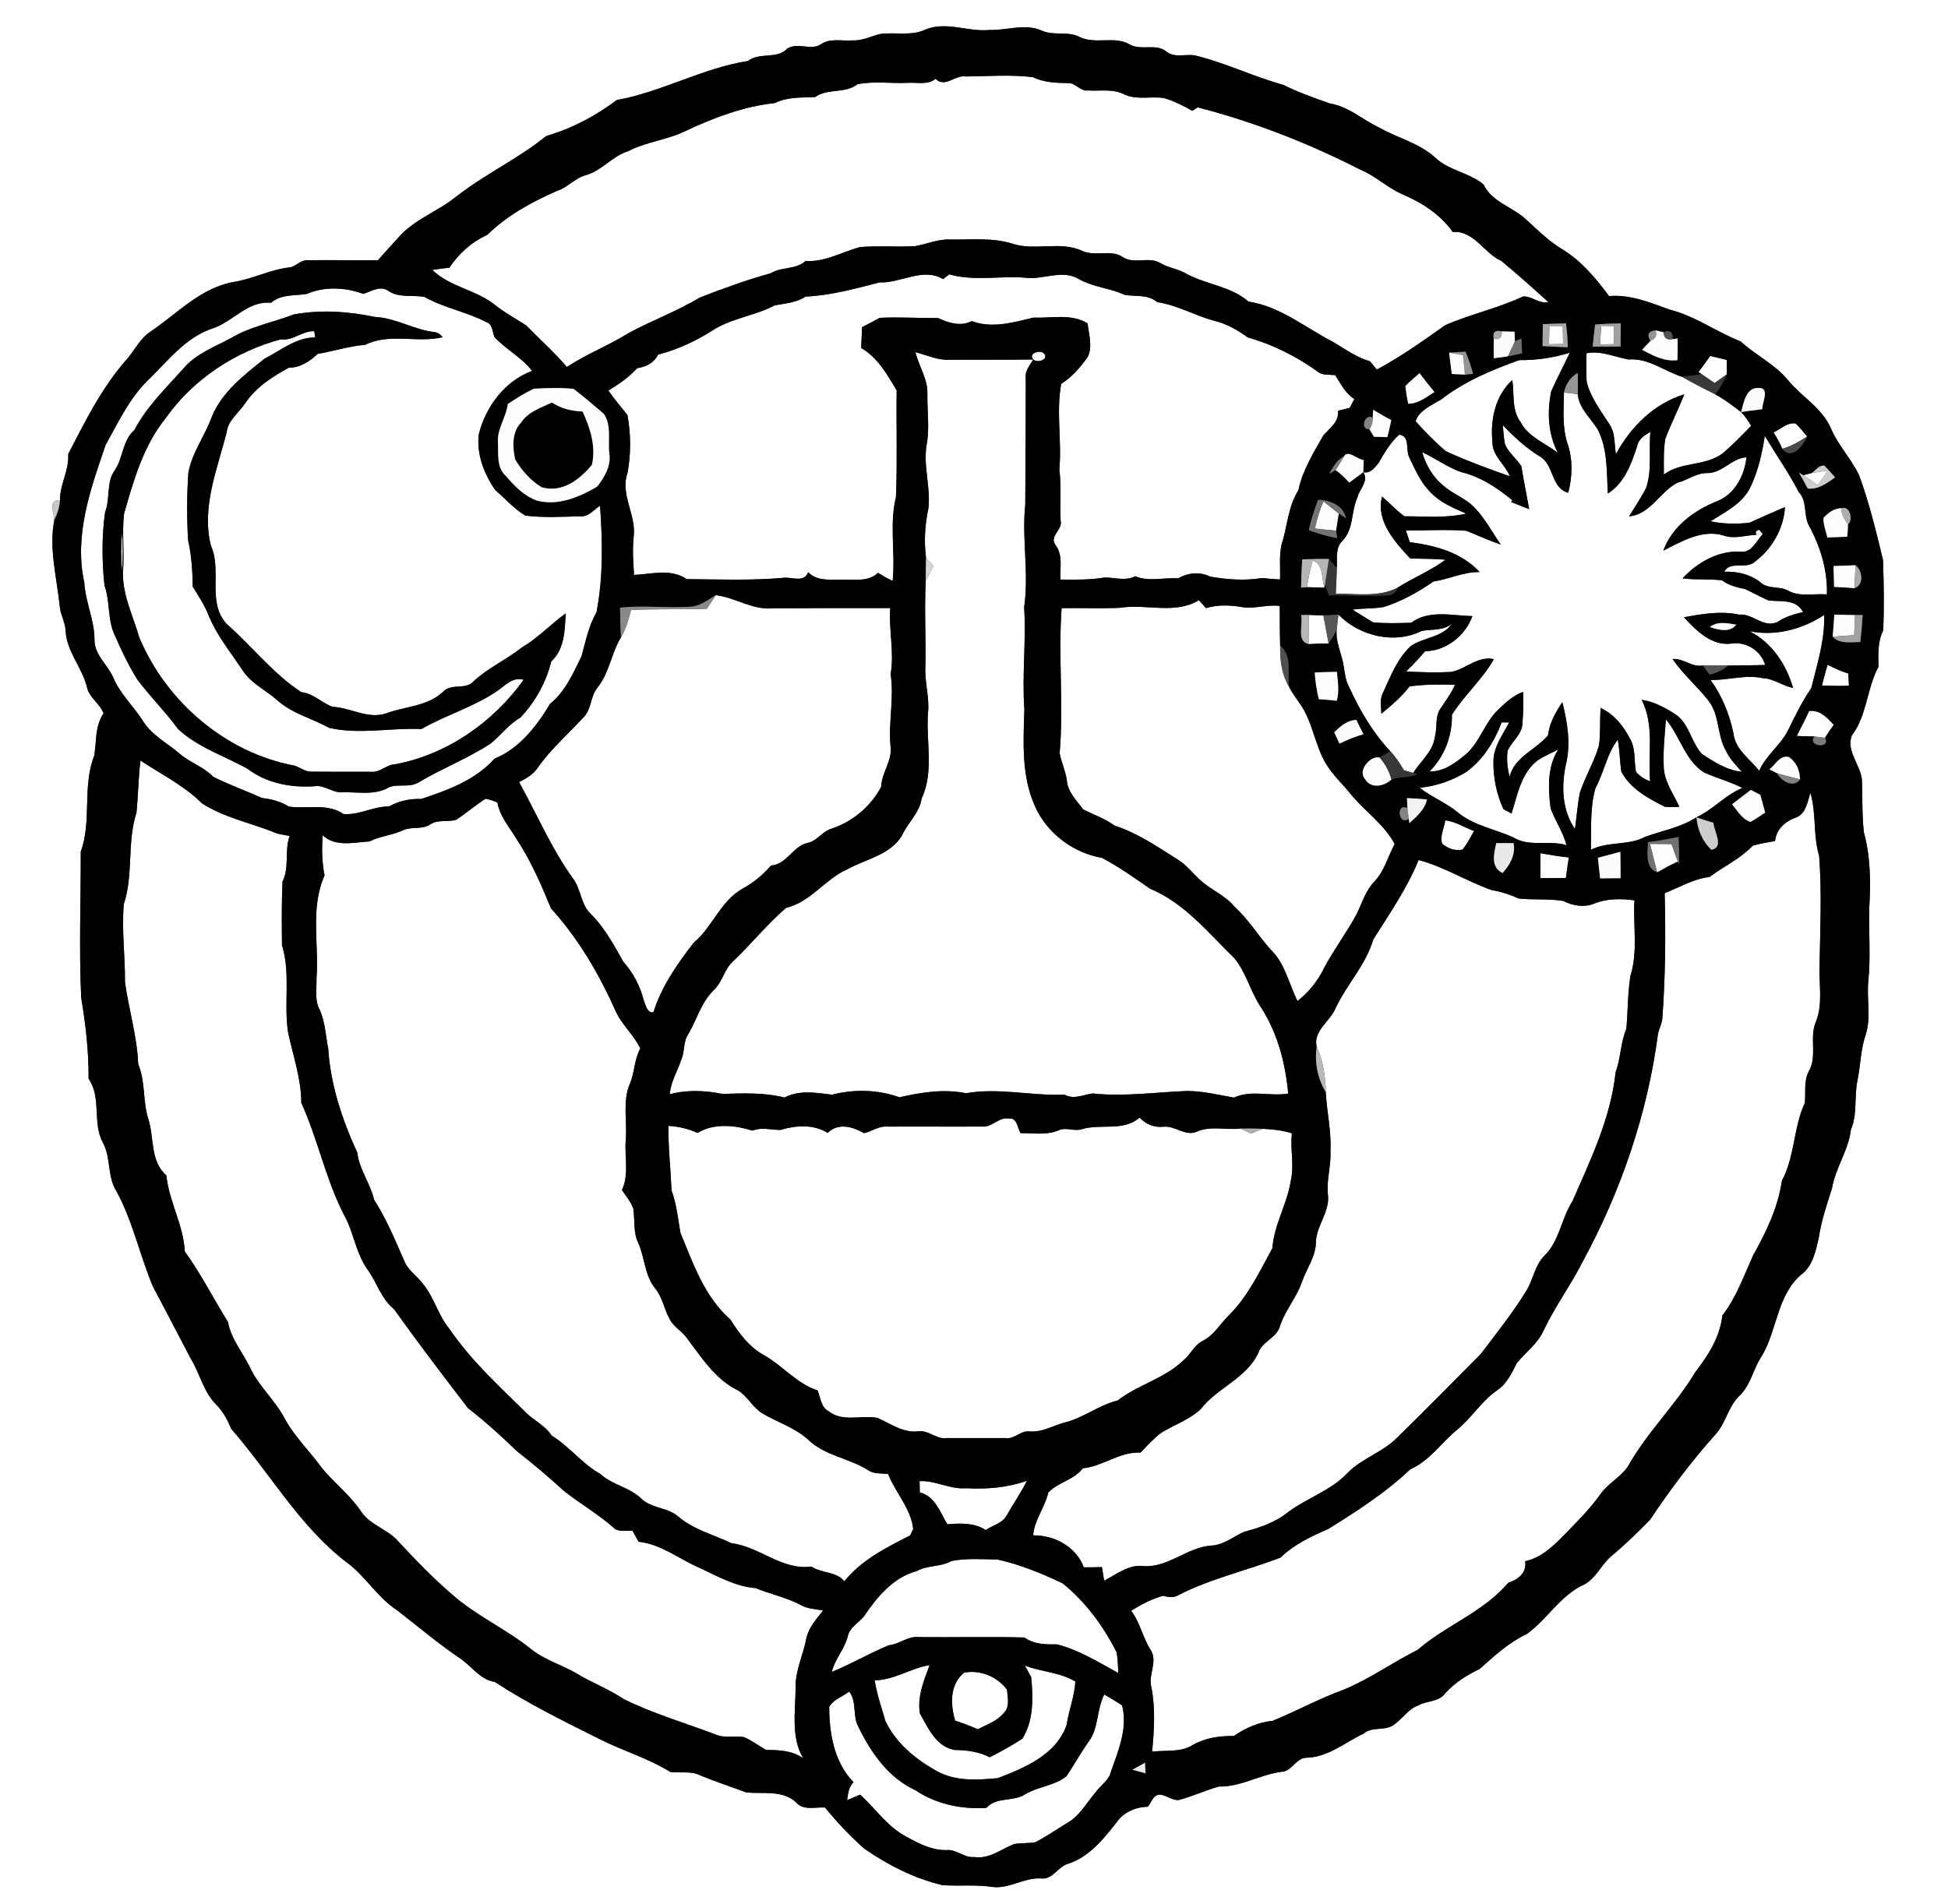 <?xml version="1.0" encoding="UTF-8" ?>
<!DOCTYPE svg PUBLIC "-//W3C//DTD SVG 1.1//EN" "http://www.w3.org/Graphics/SVG/1.1/DTD/svg11.dtd">
<svg width="494pt" height="483pt" viewBox="0 0 494 483" version="1.1" xmlns="http://www.w3.org/2000/svg">
<rect x="0" y="0" width="494" height="483" fill="#333333" stroke="none"/>
<g id="ffffffff">
<path fill="#ffffff" opacity="1.00" d=" M 0.00 0.00 L 494.00 0.00 L 494.00 483.00 L 0.00 483.00 L 0.00 0.00 M 234.66 7.52 C 231.05 9.21 226.94 8.08 223.12 8.64 C 220.79 9.25 218.53 10.40 216.06 10.25 C 213.43 10.45 210.50 9.62 208.18 11.23 C 205.59 12.94 202.31 10.61 199.64 12.34 C 196.99 15.12 192.67 13.15 189.68 15.47 C 178.14 17.28 167.83 23.32 156.42 25.37 C 151.05 29.41 145.01 32.62 138.53 34.49 C 131.42 40.26 123.02 44.16 115.79 49.79 C 111.16 53.61 105.15 55.55 101.13 60.14 C 99.34 62.08 97.58 64.05 95.82 66.03 C 89.87 66.06 83.93 65.92 77.98 66.01 C 76.35 65.91 75.22 67.37 73.73 67.79 C 68.65 68.28 64.03 70.83 58.97 71.57 C 50.73 73.15 44.86 79.61 38.17 84.11 C 35.32 85.98 34.01 89.23 31.71 91.64 C 25.65 98.63 21.50 107.07 17.30 115.15 C 17.56 119.27 15.20 122.80 15.20 126.85 C 12.07 126.73 13.70 129.99 13.78 131.86 C 12.34 139.15 14.44 146.58 15.16 153.89 C 15.38 155.99 16.57 157.85 16.63 159.99 C 16.89 165.15 20.69 169.16 22.00 174.05 C 22.47 176.89 25.34 178.41 26.26 180.95 C 24.01 184.20 24.55 188.05 23.88 191.72 C 20.83 199.49 23.33 208.18 20.48 216.03 C 20.51 228.37 20.02 240.73 20.59 253.06 C 21.73 259.85 22.51 266.71 22.47 273.60 C 25.84 278.53 23.33 284.75 26.11 289.86 C 28.20 293.73 27.14 298.42 29.55 302.18 C 33.72 309.83 35.43 318.41 38.81 326.38 C 42.06 332.46 45.20 338.60 48.43 344.70 C 50.73 348.47 51.62 353.08 54.83 356.27 C 56.58 357.99 57.69 360.18 58.63 362.41 C 68.42 373.58 75.85 387.00 87.78 396.18 C 92.62 399.66 95.61 405.10 100.63 408.37 C 105.90 412.45 110.99 416.78 116.51 420.53 C 119.59 422.50 121.62 426.01 125.45 426.60 C 133.90 432.10 142.96 436.56 151.97 441.07 C 157.91 444.06 164.36 445.96 170.03 449.46 C 172.58 449.76 175.30 449.10 177.67 450.35 C 181.50 451.93 185.42 453.21 189.30 454.65 C 193.51 455.04 198.51 453.99 201.89 457.16 C 203.74 459.32 206.75 458.29 209.22 458.47 C 212.24 462.17 215.53 465.65 219.08 468.83 C 225.13 473.03 231.82 476.45 239.02 478.16 C 243.26 478.44 247.54 477.96 251.77 478.62 C 256.03 479.09 259.73 476.19 263.95 476.45 C 266.93 476.85 268.24 473.51 270.82 472.74 C 276.65 470.86 280.42 465.70 284.06 461.08 C 285.94 459.27 288.47 458.30 291.08 458.27 C 291.98 457.18 292.38 455.31 294.06 455.18 C 295.77 455.29 297.18 456.71 298.94 456.55 C 302.41 455.64 305.71 454.08 309.14 453.14 C 314.66 453.25 319.52 450.13 324.89 449.41 C 327.52 449.38 328.57 446.05 331.10 445.84 C 336.66 445.82 341.02 441.98 345.81 439.71 C 347.98 437.84 351.13 439.12 353.39 437.53 C 355.63 436.02 357.09 433.47 359.72 432.54 C 361.91 431.33 364.89 431.72 366.50 429.49 C 368.92 426.78 372.02 424.86 375.26 423.30 C 378.96 419.97 382.70 416.57 387.25 414.41 C 392.46 410.63 395.83 404.47 401.89 401.83 C 404.78 400.18 406.11 396.84 408.61 394.71 C 412.08 391.84 415.29 388.68 418.44 385.48 C 423.46 377.95 428.91 370.68 434.95 363.93 C 437.66 361.05 438.20 356.85 441.05 354.08 C 444.04 351.32 444.58 347.10 446.84 343.85 C 450.77 337.17 450.68 328.13 457.12 323.02 C 459.81 320.78 460.46 317.21 461.22 313.99 C 461.87 309.70 463.24 305.58 464.57 301.47 C 465.43 296.23 468.77 291.82 469.38 286.52 C 471.08 282.54 470.16 278.16 471.05 274.03 C 471.80 270.19 471.86 266.21 473.11 262.48 C 474.54 258.11 473.36 253.51 473.78 249.04 C 474.43 242.70 473.85 236.33 474.05 229.98 C 474.40 223.67 474.35 217.23 472.66 211.10 C 472.17 206.72 472.33 202.30 472.18 197.91 C 471.87 194.03 468.13 190.59 469.59 186.59 C 473.47 181.50 473.37 174.66 476.38 169.11 C 476.31 165.98 476.13 162.81 477.56 159.92 C 477.84 153.97 477.71 147.99 477.52 142.04 C 475.79 134.84 474.03 127.61 471.50 120.64 C 469.52 116.42 466.19 113.02 464.34 108.74 C 462.16 103.56 457.00 100.72 453.51 96.53 C 450.19 92.39 445.26 90.15 441.42 86.60 C 435.30 84.21 429.88 80.15 423.45 78.54 C 418.44 76.75 413.49 74.64 408.06 75.10 C 404.65 70.55 400.94 66.04 395.99 63.11 C 392.71 61.10 389.97 58.40 387.17 55.82 C 383.74 52.49 378.38 51.37 376.20 46.77 C 372.56 43.76 367.45 43.28 363.97 39.99 C 359.88 36.25 354.36 35.00 349.65 32.31 C 345.51 30.34 341.95 27.01 337.31 26.26 C 333.30 24.85 329.25 23.44 325.46 21.53 C 317.84 19.45 310.65 15.88 302.99 14.05 C 300.63 13.67 297.87 14.72 295.86 13.13 C 293.25 10.92 289.54 12.87 286.68 11.38 C 282.76 8.94 277.84 11.40 273.76 9.37 C 270.79 7.83 267.29 9.13 264.27 7.81 C 260.00 5.83 255.43 7.75 250.98 7.60 C 245.54 8.18 239.94 5.28 234.66 7.52 Z" />
<path fill="#ffffff" opacity="1.00" d=" M 230.00 21.02 C 232.41 20.82 235.22 21.65 237.26 19.99 C 239.67 22.42 242.23 18.89 244.99 19.40 C 250.63 19.31 256.33 18.91 261.93 19.56 C 264.75 20.96 267.89 21.03 270.97 21.08 C 272.84 21.06 273.99 23.26 275.96 22.94 C 278.99 23.15 282.25 22.45 285.07 23.93 C 288.18 25.40 291.74 24.41 295.05 24.84 C 297.64 25.56 300.04 26.80 302.37 28.12 C 302.82 27.82 303.28 27.53 303.74 27.23 C 317.95 30.90 331.78 36.29 344.90 43.00 C 348.82 44.59 351.84 47.66 355.73 49.32 C 360.65 51.42 365.27 54.40 368.40 58.84 C 373.83 58.42 376.27 64.23 380.78 66.21 C 384.81 69.57 388.77 73.07 392.65 76.62 C 390.29 77.16 388.43 75.01 386.21 75.21 C 379.88 78.21 372.91 79.67 366.49 82.48 C 360.87 86.47 355.25 90.49 349.15 93.74 C 348.72 93.22 347.86 92.16 347.42 91.63 C 344.03 90.69 341.19 88.57 338.20 86.81 C 331.07 83.15 324.74 77.75 316.60 76.49 C 312.14 72.59 305.95 72.20 300.87 69.45 C 298.80 68.19 296.31 67.96 294.24 66.72 C 291.36 64.97 287.60 67.09 284.79 65.24 C 281.72 63.13 277.72 65.17 274.45 63.64 C 268.86 61.02 262.43 63.74 256.66 61.78 C 251.56 60.22 246.18 60.84 240.94 60.75 C 237.85 60.62 235.00 61.94 232.02 62.44 C 227.37 62.69 222.71 62.29 218.08 62.67 C 213.45 63.94 209.20 66.51 204.26 66.21 C 201.75 68.46 198.20 67.62 195.43 69.32 C 189.34 71.01 183.39 73.16 177.50 75.46 C 171.73 78.92 165.39 81.26 159.48 84.44 C 154.41 87.62 148.73 89.78 143.76 93.09 C 140.58 89.35 136.87 86.09 133.47 82.55 C 130.84 80.86 128.08 79.37 125.62 77.42 C 120.83 73.51 114.14 72.84 109.65 68.47 C 111.08 68.23 112.52 68.04 113.97 67.89 C 116.40 64.24 119.62 61.37 123.60 59.54 C 128.65 54.60 134.87 51.21 141.31 48.40 C 144.01 47.54 145.84 45.12 148.60 44.41 C 152.64 43.27 155.27 39.61 159.25 38.36 C 163.97 35.92 169.40 35.47 174.14 33.09 C 181.25 29.75 188.69 26.98 196.53 26.13 C 199.71 24.54 203.24 24.78 206.69 24.63 C 209.94 22.30 214.27 23.84 217.42 21.38 C 221.52 20.51 225.83 21.20 230.00 21.02 Z" />
<path fill="#ffffff" opacity="1.00" d=" M 223.08 71.62 C 228.47 71.87 233.98 67.73 239.16 70.79 C 239.68 70.39 240.20 69.99 240.73 69.59 C 247.02 71.38 253.53 69.92 259.93 70.43 C 264.46 71.08 269.21 68.25 273.49 70.72 C 277.14 72.85 281.43 73.02 285.20 74.79 C 288.02 75.26 291.09 74.62 293.45 76.63 C 298.52 77.38 303.02 80.04 307.94 81.37 C 311.08 82.12 313.87 83.72 316.45 85.60 C 322.96 87.43 329.09 90.57 334.55 94.54 C 335.77 95.24 337.27 94.96 338.62 95.18 C 340.02 97.34 341.18 99.78 343.44 101.20 C 343.16 101.76 342.59 102.88 342.30 103.44 C 341.31 103.69 340.32 103.93 339.34 104.18 C 339.56 107.04 337.24 108.57 335.58 110.45 C 333.09 114.90 330.29 119.29 329.27 124.34 C 326.60 128.52 326.50 133.53 324.99 138.12 C 324.34 141.02 324.73 144.03 324.60 146.98 C 323.09 146.90 321.59 146.79 320.10 146.61 C 315.73 147.33 311.18 147.02 306.85 146.24 C 304.18 144.93 301.27 145.28 298.74 146.70 C 295.14 146.42 291.36 147.64 287.92 146.16 C 285.45 147.42 282.78 146.50 280.19 146.47 C 276.46 147.10 272.69 147.05 268.93 147.00 C 268.76 144.09 269.58 140.86 267.74 138.32 C 265.88 136.05 269.61 134.38 268.96 132.00 C 268.78 127.68 269.17 123.33 268.64 119.03 C 269.30 111.82 267.80 104.55 269.11 97.36 C 271.84 95.68 273.92 93.17 275.80 90.62 C 277.15 87.90 276.11 84.86 275.82 82.03 C 271.69 79.47 266.62 80.74 262.03 80.57 C 256.98 81.79 251.51 83.38 246.42 81.44 C 243.56 82.91 240.59 81.90 237.87 80.66 C 232.95 80.72 228.01 80.37 223.10 80.62 C 221.61 81.41 220.14 82.24 218.62 82.97 C 218.54 84.73 218.47 86.49 218.39 88.26 C 222.56 90.65 225.05 95.08 227.39 99.03 C 227.27 108.03 227.58 117.06 227.21 126.05 C 225.49 133.06 227.11 140.25 226.37 147.35 C 225.08 146.74 223.85 146.04 222.64 145.30 C 220.31 147.56 216.96 146.97 214.01 147.03 C 210.92 146.95 207.36 147.58 204.95 145.15 C 203.90 147.76 201.17 146.45 199.04 146.53 C 190.76 147.29 182.43 146.96 174.14 146.89 C 170.12 144.15 165.28 145.62 160.80 145.83 C 160.56 142.54 160.35 139.24 160.71 135.96 C 161.33 130.52 157.23 125.38 159.12 119.98 C 160.03 115.15 160.00 110.09 159.11 105.26 C 157.49 103.20 155.75 101.24 154.30 99.05 C 156.93 97.44 159.50 95.72 161.56 93.39 C 163.83 93.06 165.83 92.06 166.90 89.94 C 172.05 88.63 176.90 86.28 181.34 83.41 C 186.03 80.62 191.61 80.03 196.41 77.47 C 199.10 76.92 201.92 76.81 204.29 75.23 C 210.70 74.93 216.91 73.21 223.08 71.62 Z" />
<path fill="#ffffff" opacity="1.00" d=" M 77.80 74.55 C 82.26 72.59 87.62 72.88 92.13 74.54 C 94.11 73.93 96.28 72.41 98.34 73.68 C 101.07 75.67 104.55 74.73 107.66 75.32 C 112.60 78.11 118.30 79.07 123.30 81.69 C 125.00 82.20 124.80 84.16 125.41 85.51 C 128.32 88.67 132.31 90.62 134.94 94.08 C 128.00 96.65 123.22 103.08 121.43 110.10 C 120.77 115.15 122.77 120.19 125.58 124.29 C 128.13 126.46 130.32 129.03 133.21 130.77 C 137.78 131.36 142.41 131.07 147.00 130.96 C 149.17 131.20 150.54 129.33 152.17 128.26 C 152.80 137.29 152.99 146.43 151.26 155.33 C 149.26 158.76 148.53 162.68 147.47 166.44 C 145.33 170.79 143.36 175.42 139.49 178.52 C 136.10 184.19 131.69 189.89 125.40 192.43 C 120.57 197.88 113.46 200.46 106.78 202.66 C 103.90 202.54 101.15 203.17 98.64 204.55 C 94.67 204.50 91.09 206.81 87.13 206.47 C 82.98 203.65 77.91 205.23 73.27 204.60 C 71.22 203.29 68.91 202.72 66.52 202.42 C 62.40 200.60 58.15 199.06 54.12 197.06 C 51.72 194.53 48.32 193.51 45.69 191.28 C 42.50 188.48 38.48 186.54 36.20 182.80 C 33.88 179.14 30.59 176.13 28.84 172.13 C 27.44 168.62 23.80 166.13 23.96 162.05 C 23.89 157.12 21.65 152.62 21.37 147.72 C 18.73 135.79 22.98 123.95 26.80 112.80 C 30.00 107.14 32.75 101.13 37.45 96.51 C 42.58 91.58 47.13 85.40 54.22 83.20 C 59.28 81.38 62.94 76.22 68.74 76.80 C 71.29 74.56 74.69 75.07 77.80 74.55 M 74.46 79.77 C 69.22 81.81 63.58 82.77 58.70 85.69 C 54.50 87.97 49.71 89.68 46.55 93.43 C 42.12 98.42 37.19 103.11 34.08 109.08 C 31.03 111.73 31.28 116.02 29.14 119.22 C 26.86 122.33 28.03 126.44 26.65 129.89 C 25.80 136.04 25.83 142.33 26.50 148.50 C 27.96 152.58 27.21 157.11 29.09 161.07 C 30.74 164.92 32.57 168.71 34.77 172.28 C 38.02 176.65 41.94 180.50 45.15 184.90 C 50.16 189.60 56.96 191.72 62.85 195.05 C 67.64 198.67 73.77 199.82 79.67 199.43 C 82.26 198.96 84.31 201.17 86.88 200.96 C 90.79 200.83 95.10 201.83 98.64 199.68 C 101.05 198.72 103.93 199.89 106.21 198.41 C 112.14 194.88 118.65 192.37 124.44 188.59 C 127.03 186.48 129.03 183.69 131.98 182.00 C 135.72 178.04 138.49 173.09 139.79 167.78 C 143.20 164.62 143.22 159.89 143.45 155.58 C 139.65 158.37 136.37 161.85 132.29 164.27 C 128.36 167.37 123.71 169.42 120.04 172.87 C 118.05 175.05 114.42 173.24 112.40 175.42 C 108.48 179.22 102.69 179.11 97.86 180.97 C 93.20 182.46 88.95 179.48 84.37 179.29 C 81.58 178.30 79.48 175.88 76.40 175.56 C 69.18 170.83 63.92 163.91 57.50 158.28 C 52.39 152.73 56.37 144.73 53.47 138.36 C 51.06 128.57 55.10 119.04 57.47 109.69 C 57.82 106.56 60.59 104.71 62.21 102.24 C 64.90 98.23 69.07 95.53 73.23 93.27 C 76.21 93.25 78.48 91.67 80.60 89.76 C 84.61 89.09 88.50 87.78 92.59 87.47 C 98.69 84.38 105.78 87.07 112.25 85.53 C 111.67 84.71 110.89 84.27 109.90 84.20 C 104.84 83.55 100.30 80.64 95.15 80.40 C 88.35 78.99 81.32 78.48 74.46 79.77 Z" />
<path fill="#ffffff" opacity="1.00" d=" M 392.92 82.67 C 393.77 82.68 395.47 82.71 396.31 82.72 C 396.34 84.23 396.36 85.74 396.39 87.25 C 395.49 87.27 393.70 87.30 392.81 87.32 C 392.84 85.77 392.88 84.22 392.92 82.67 Z" />
<path fill="#ffffff" opacity="1.00" d=" M 406.05 82.64 C 406.87 82.65 408.50 82.68 409.32 82.69 C 409.30 84.22 409.28 85.75 409.27 87.29 C 408.40 87.31 406.65 87.35 405.77 87.37 C 405.86 85.79 405.96 84.21 406.05 82.64 Z" />
<path fill="#ffffff" opacity="1.00" d=" M 71.16 86.08 C 74.33 86.50 76.61 83.90 79.70 84.00 C 79.76 84.40 79.88 85.20 79.93 85.59 C 75.09 85.56 71.24 88.87 67.12 90.96 C 61.95 95.09 56.42 99.28 53.76 105.58 C 52.03 110.51 48.66 114.77 47.76 119.99 C 47.39 125.67 47.35 131.39 47.71 137.07 C 48.58 140.92 48.83 144.85 48.87 148.79 C 50.32 151.15 51.88 153.47 52.89 156.07 C 54.92 161.06 58.34 165.27 61.32 169.70 C 63.43 173.25 67.38 174.98 70.37 177.66 C 74.12 181.01 79.12 182.20 83.43 184.60 C 91.13 186.39 99.03 184.55 106.85 184.92 C 113.09 181.35 120.23 179.32 126.21 175.17 C 128.21 173.79 130.10 171.59 132.80 172.43 C 125.00 183.26 113.30 191.44 100.11 193.87 C 97.91 193.95 96.34 196.07 94.06 195.75 C 89.05 195.75 84.03 195.79 79.02 195.73 C 77.41 195.81 76.15 194.64 74.68 194.20 C 57.21 190.93 42.14 177.98 35.31 161.66 C 33.64 155.87 30.69 150.21 31.24 144.03 C 31.51 139.46 30.93 134.87 31.46 130.31 C 33.88 121.82 36.39 112.98 42.06 106.00 C 48.97 96.20 59.66 89.17 71.16 86.08 Z" />
<path fill="#ffffff" opacity="1.00" d=" M 262.06 91.18 C 260.61 89.61 263.79 88.62 264.78 89.66 C 266.06 91.21 263.04 92.17 262.06 91.18 Z" />
<path fill="#ffffff" opacity="1.00" d=" M 232.15 89.33 C 235.05 90.07 237.87 91.46 240.94 91.25 C 247.98 91.22 255.02 91.26 262.06 91.18 C 261.13 92.66 259.86 94.10 260.13 95.99 C 260.15 106.67 260.03 117.33 260.00 128.01 C 259.09 136.66 260.98 145.34 259.72 153.99 C 260.26 162.65 259.14 171.33 259.78 179.99 C 259.50 188.15 259.01 196.76 262.42 204.40 C 265.41 211.27 272.10 216.33 279.46 217.59 C 283.71 219.86 287.69 222.63 291.63 225.41 C 300.37 229.01 306.39 236.60 312.99 243.00 C 316.05 246.69 317.09 251.52 319.75 255.46 C 323.98 262.01 325.99 269.68 326.68 277.38 C 322.07 278.16 317.33 276.35 312.93 278.40 C 308.99 277.72 305.06 276.72 301.04 276.72 C 293.04 277.02 285.05 278.21 277.05 277.35 C 274.63 277.68 272.35 278.95 269.96 277.66 C 261.60 278.00 253.30 275.82 244.98 277.29 C 239.32 276.15 233.64 277.05 228.10 278.32 C 222.62 276.36 216.63 276.21 211.01 277.66 C 206.90 277.17 202.81 276.39 198.94 278.38 C 193.79 277.07 188.45 277.31 183.18 277.46 C 178.78 276.57 174.22 276.37 169.85 277.55 C 170.08 274.34 171.86 271.62 172.83 268.62 C 173.69 266.59 173.23 264.20 174.53 262.33 C 176.72 258.61 177.81 254.20 181.01 251.14 C 183.17 249.11 183.65 245.93 185.82 243.90 C 190.50 239.52 194.48 234.41 199.37 230.26 C 205.55 228.82 209.15 223.03 214.78 220.54 C 219.54 217.87 225.76 216.92 228.75 211.88 C 230.22 208.63 233.20 206.19 233.71 202.55 C 236.91 195.80 234.82 188.15 235.32 180.98 C 235.79 176.95 234.44 173.02 234.67 169.00 C 234.84 161.78 234.38 154.55 234.76 147.35 C 235.39 146.06 236.07 144.79 236.74 143.53 C 236.27 143.02 235.31 142.01 234.84 141.51 C 234.29 137.35 234.55 133.08 235.43 128.98 C 236.07 123.62 234.09 118.28 234.97 112.92 C 235.79 108.63 235.10 104.28 235.18 99.96 C 235.32 96.12 233.01 92.94 232.15 89.33 Z" />
<path fill="#ffffff" opacity="1.00" d=" M 385.27 91.34 C 389.62 91.39 393.93 90.75 398.10 89.46 C 396.55 92.72 394.86 95.92 393.39 99.22 C 392.30 104.43 392.55 110.10 395.08 114.88 C 391.86 112.38 387.60 110.86 385.62 107.08 C 383.30 104.00 384.06 99.95 383.51 96.38 C 379.20 100.35 377.89 106.43 378.48 112.07 C 378.39 115.60 381.68 117.75 382.88 120.81 C 377.42 118.88 371.91 116.86 366.61 114.43 C 363.91 112.07 361.36 109.53 359.00 106.85 C 359.78 104.15 363.09 102.77 365.41 101.38 C 371.30 96.75 378.30 93.85 385.27 91.34 Z" />
<path fill="#ffffff" opacity="1.00" d=" M 402.30 89.61 C 406.04 88.85 409.43 90.57 413.01 91.18 C 417.98 90.75 422.00 94.14 426.55 95.56 C 429.29 97.18 432.16 98.56 434.99 100.02 C 437.31 101.30 439.42 102.91 441.53 104.52 C 442.54 105.55 443.34 106.76 444.08 108.00 C 441.77 110.39 439.45 112.78 436.92 114.94 C 432.52 118.32 426.30 117.05 421.94 120.36 C 421.95 117.36 421.81 114.34 422.29 111.37 C 423.71 107.51 425.64 103.85 427.12 100.01 C 419.46 102.39 413.54 108.24 409.79 115.19 C 409.36 112.70 409.65 109.96 408.24 107.75 C 406.04 104.31 403.44 100.97 402.40 96.97 C 402.17 94.52 402.31 92.06 402.30 89.61 Z" />
<path fill="#ffffff" opacity="1.00" d=" M 430.71 94.36 C 431.73 93.02 432.74 91.67 433.69 90.28 C 435.09 90.62 436.50 90.96 437.91 91.30 C 437.90 92.52 437.89 93.74 437.90 94.96 C 436.85 95.68 435.83 96.42 434.81 97.16 C 433.71 96.41 432.63 95.65 431.53 94.91 L 430.71 94.36 Z" />
<path fill="#ffffff" opacity="1.00" d=" M 396.61 99.57 C 397.48 99.67 399.22 99.87 400.10 99.97 C 400.43 103.57 403.33 106.00 405.15 108.88 C 407.74 113.91 407.42 119.69 407.74 125.18 C 411.96 122.50 413.67 117.72 415.16 113.23 C 415.46 111.40 417.02 110.40 418.51 109.55 C 418.13 114.23 418.95 119.10 417.50 123.63 C 416.23 126.18 414.62 128.54 413.13 130.96 C 418.52 130.51 420.95 124.69 425.41 122.43 C 428.00 121.79 430.20 119.94 432.97 119.99 C 436.74 120.04 439.10 116.22 442.89 115.99 C 442.42 120.67 439.83 125.53 435.22 127.22 C 429.44 129.56 424.01 133.63 421.80 139.67 C 426.47 137.31 431.77 134.15 437.17 135.85 C 439.87 136.78 442.64 135.76 445.38 135.65 C 445.79 135.60 446.62 135.51 447.04 135.46 C 445.49 137.02 444.42 139.90 441.94 139.96 C 436.14 139.41 430.53 142.52 426.69 146.69 C 430.01 147.14 433.37 146.80 436.70 147.19 C 438.40 148.50 440.46 148.97 442.53 149.41 C 444.53 150.33 446.47 151.38 448.47 152.31 C 451.65 152.66 455.41 151.85 457.24 155.25 C 454.93 155.78 452.66 156.44 450.69 157.80 C 447.07 159.34 444.53 155.54 441.02 155.90 C 436.35 154.90 431.65 155.71 427.03 156.57 C 430.14 159.93 434.02 163.86 439.02 163.25 C 442.73 162.61 446.60 165.03 447.63 168.66 C 444.50 168.78 441.37 168.74 438.24 168.81 C 436.11 168.81 433.98 168.81 431.85 168.79 C 429.02 169.33 426.92 166.91 424.15 167.15 C 426.78 171.02 430.40 174.06 433.26 177.73 C 436.13 181.38 435.39 186.37 437.62 190.28 C 438.55 192.39 440.20 194.05 441.71 195.75 C 437.98 195.42 434.77 193.26 431.68 191.32 C 428.98 188.46 428.48 184.13 425.42 181.56 C 422.67 179.68 419.64 178.00 416.31 177.50 C 419.63 183.99 417.87 191.23 418.46 198.17 C 417.04 197.68 415.85 196.88 414.88 195.77 C 414.31 193.00 414.87 189.98 413.39 187.45 C 411.75 184.19 409.28 181.11 405.89 179.56 C 405.70 182.69 405.90 185.85 405.52 188.97 C 404.32 193.21 401.96 197.01 400.60 201.21 C 400.05 204.21 399.82 207.26 399.40 210.28 C 396.13 205.52 395.91 199.48 397.08 193.99 C 398.41 188.73 397.49 183.25 396.20 178.08 C 394.47 180.68 392.95 183.37 392.55 186.53 C 389.45 190.22 384.12 191.91 382.82 197.00 C 382.28 194.84 381.99 192.59 382.34 190.37 C 383.51 187.88 386.25 186.06 386.10 183.06 C 386.32 180.54 386.34 178.01 386.26 175.49 C 383.78 176.36 381.82 178.19 379.96 179.98 C 376.45 183.28 375.28 188.35 371.56 191.47 C 368.99 193.58 366.02 195.79 362.54 195.66 C 366.35 191.82 368.28 186.67 368.20 181.29 C 371.35 176.31 375.91 172.35 378.84 167.18 C 374.76 166.29 371.74 169.74 367.96 170.44 C 364.18 170.63 360.39 170.53 356.62 170.30 C 358.26 168.64 359.92 166.98 361.39 165.17 C 366.69 165.14 371.62 161.22 373.39 156.28 C 368.23 156.14 362.31 154.61 357.88 157.96 C 354.65 158.05 351.39 158.17 348.18 157.85 C 346.43 156.80 344.72 155.69 342.99 154.63 C 345.59 154.25 348.24 154.42 350.83 153.98 C 355.41 152.57 359.61 150.19 363.54 147.48 C 367.50 146.89 371.15 145.03 375.23 145.09 C 370.65 140.13 363.99 138.36 357.52 137.51 C 357.26 136.77 356.76 135.29 356.50 134.55 C 361.63 134.58 366.78 134.23 371.89 134.63 C 374.77 135.84 377.64 137.09 380.59 138.13 C 378.44 135.03 376.66 131.65 374.06 128.89 C 371.78 126.36 368.36 125.34 365.88 123.05 C 363.27 120.91 361.59 117.88 360.64 114.68 C 363.96 116.23 366.96 118.43 370.40 119.70 C 375.35 120.87 379.68 123.68 383.53 126.91 C 383.45 127.02 383.29 127.24 383.21 127.35 C 384.75 127.90 386.24 128.57 387.79 129.13 C 387.15 125.51 386.38 121.92 385.81 118.29 C 384.57 116.25 382.44 114.80 381.62 112.51 C 381.34 110.96 381.24 109.38 381.09 107.81 C 383.90 110.76 386.90 113.55 390.37 115.71 C 394.13 117.69 393.25 123.81 397.68 124.98 C 398.75 120.95 398.89 116.57 397.53 112.58 C 396.13 108.38 396.54 103.92 396.61 99.57 Z" />
<path fill="#ffffff" opacity="1.00" d=" M 449.75 109.68 C 451.58 108.85 453.22 107.06 455.39 107.42 C 456.41 108.46 457.36 109.57 458.29 110.70 C 456.31 111.98 454.28 113.20 451.99 113.82 C 451.33 112.39 450.60 111.00 449.75 109.68 Z" />
<path fill="#ffffff" opacity="1.00" d=" M 349.57 117.48 C 351.03 114.88 352.59 112.27 354.82 110.25 C 357.60 110.57 356.46 113.89 357.28 115.78 C 358.83 119.04 360.29 122.51 362.95 125.04 C 365.36 127.56 368.69 128.88 371.82 130.28 C 366.69 131.47 361.38 130.95 356.16 130.95 C 354.11 129.49 352.39 127.58 350.48 125.94 C 348.85 132.10 353.73 137.48 357.63 141.66 C 360.61 141.74 363.60 141.70 366.58 141.97 C 362.78 144.79 358.30 146.57 354.31 149.12 C 349.46 151.56 343.94 150.52 338.74 150.62 C 338.85 148.44 338.97 146.27 339.00 144.09 C 339.16 141.80 338.56 139.06 340.35 137.26 C 343.36 134.30 342.56 129.77 344.25 126.16 C 344.74 124.00 347.19 122.02 345.74 119.77 C 347.54 120.16 348.53 118.65 349.57 117.48 Z" />
<path fill="#ffffff" opacity="1.00" d=" M 447.54 110.51 C 450.36 115.33 453.61 119.86 456.16 124.83 C 458.37 127.13 457.31 130.58 458.70 133.24 C 461.61 138.58 463.49 144.63 463.29 150.76 C 459.96 150.51 456.32 151.49 453.28 149.73 C 451.08 148.61 448.24 149.50 446.36 147.62 C 443.68 145.63 440.55 144.89 437.24 145.02 C 438.87 142.06 442.94 144.63 445.19 142.35 C 449.40 139.18 452.39 133.92 452.65 128.62 C 449.62 129.91 446.61 131.23 443.62 132.60 C 440.35 132.93 436.99 132.93 433.77 132.22 C 437.50 129.86 441.86 127.75 443.89 123.58 C 445.85 119.47 446.87 114.99 447.54 110.51 Z" />
<path fill="#ffffff" opacity="1.00" d=" M 459.53 119.95 C 460.86 119.74 462.20 119.54 463.55 119.36 C 462.70 120.58 461.86 121.80 461.02 123.02 C 459.78 122.18 458.54 121.34 457.29 120.54 C 457.85 120.39 458.97 120.10 459.53 119.95 Z" />
<path fill="#ffffff" opacity="1.00" d=" M 30.95 135.07 C 31.20 138.34 31.18 141.64 30.93 144.91 C 30.68 141.64 30.66 138.34 30.95 135.07 Z" />
<path fill="#ffffff" opacity="1.00" d=" M 331.42 148.93 C 331.82 146.66 332.23 144.38 332.89 142.16 C 335.74 143.13 335.05 146.73 335.89 149.06 C 334.77 149.03 332.53 148.97 331.42 148.93 Z" />
<path fill="#ffffff" opacity="1.00" d=" M 181.53 150.95 C 186.50 151.56 190.87 154.80 195.98 154.29 C 205.91 154.24 215.83 154.21 225.76 154.23 C 225.35 159.84 226.83 165.42 225.86 171.00 C 226.78 177.02 225.29 183.04 225.81 189.09 C 226.43 192.86 223.59 195.82 223.47 199.53 C 220.91 204.47 216.26 208.39 210.93 210.17 C 208.60 210.78 207.32 213.21 204.96 213.77 C 201.07 214.50 199.65 219.23 195.54 219.53 C 193.47 221.89 191.07 223.91 188.30 225.41 C 182.73 228.53 180.73 235.08 175.97 239.05 C 171.76 244.45 167.78 250.17 165.70 256.77 C 164.00 256.91 163.78 254.93 163.26 253.76 C 162.34 250.10 160.57 246.73 158.06 243.92 C 155.70 239.75 153.41 235.44 150.00 232.00 C 147.26 229.60 147.41 225.56 145.27 222.77 C 139.80 215.17 136.14 206.52 131.65 198.37 C 133.49 197.43 135.36 196.36 136.49 194.55 C 139.77 189.91 144.09 186.18 147.91 182.01 C 150.05 179.97 149.67 176.65 151.51 174.41 C 154.53 170.68 155.01 165.71 157.48 161.65 C 158.72 159.50 159.43 157.11 160.04 154.72 C 166.44 154.40 172.86 154.64 179.26 154.40 C 180.02 153.25 180.78 152.10 181.53 150.95 Z" />
<path fill="#ffffff" opacity="1.00" d=" M 284.01 154.17 C 290.67 153.07 297.82 155.95 304.05 152.24 C 304.49 152.74 305.38 153.75 305.82 154.25 C 308.80 153.33 311.94 153.47 314.98 153.98 C 318.17 154.53 321.33 153.24 324.54 153.70 C 324.56 157.06 324.53 160.42 324.64 163.78 C 324.58 167.33 324.99 170.97 326.84 174.08 C 327.90 176.29 329.57 178.13 330.76 180.27 C 333.31 184.97 333.88 190.58 337.07 194.95 C 338.55 197.09 340.46 198.89 342.11 200.90 C 345.71 205.52 350.86 208.82 353.68 214.07 C 351.96 217.25 351.10 220.93 348.53 223.60 C 346.32 225.90 345.42 228.98 344.07 231.79 C 341.54 236.50 338.31 240.80 335.78 245.50 C 334.22 248.78 331.88 251.69 329.02 253.91 C 326.86 249.48 325.84 244.25 322.15 240.77 C 319.03 237.23 316.54 233.15 313.05 229.95 C 310.57 226.97 306.80 225.61 304.06 222.93 C 302.34 221.34 300.90 219.44 298.91 218.17 C 293.68 214.89 288.56 211.30 282.62 209.40 C 280.20 207.58 277.32 206.66 274.67 205.29 C 273.03 203.02 270.76 200.90 270.55 197.95 C 270.22 195.57 269.15 193.38 268.72 191.03 C 269.76 178.79 268.33 166.47 269.22 154.25 C 274.15 154.18 279.08 154.37 284.01 154.17 Z" />
<path fill="#ffffff" opacity="1.00" d=" M 331.89 155.96 C 333.13 156.00 334.37 156.05 335.61 156.11 C 336.04 158.47 336.47 160.84 336.92 163.20 C 335.26 163.23 333.61 163.27 331.97 163.38 C 331.95 160.91 331.92 158.43 331.89 155.96 Z" />
<path fill="#ffffff" opacity="1.00" d=" M 339.41 155.87 C 344.74 161.37 353.63 163.49 360.56 160.02 C 363.15 159.57 365.96 159.99 368.17 158.25 C 365.64 161.76 361.11 161.58 357.76 163.86 C 354.32 167.09 352.59 171.62 350.67 175.82 C 349.84 177.44 350.28 179.30 350.30 181.03 C 352.85 178.91 355.45 176.75 357.47 174.09 C 361.28 173.59 365.12 173.55 368.97 173.68 C 368.12 175.78 366.71 177.55 365.50 179.44 C 363.77 181.59 364.57 184.52 363.85 187.02 C 363.35 190.68 360.22 193.07 358.38 196.05 C 357.79 195.88 356.61 195.54 356.01 195.37 C 355.03 193.66 353.96 192.00 352.59 190.57 C 348.08 185.78 344.73 180.00 342.02 174.03 C 341.17 172.47 341.06 170.67 340.74 168.97 C 340.32 165.88 338.68 163.00 338.97 159.81 C 339.11 158.50 339.26 157.18 339.41 155.87 Z" />
<path fill="#ffffff" opacity="1.00" d=" M 443.66 160.10 C 450.27 161.43 457.03 159.63 462.59 155.99 C 462.81 162.32 460.83 168.43 459.34 174.51 C 457.01 177.92 455.20 181.61 453.40 185.31 C 451.49 189.09 447.78 191.59 446.13 195.51 C 443.74 192.48 440.04 190.12 439.59 185.97 C 438.56 181.09 436.71 176.51 433.78 172.46 C 438.21 172.59 442.63 171.03 447.03 172.01 C 449.81 172.12 452.02 173.97 454.71 174.48 C 452.98 168.52 449.31 162.96 443.66 160.10 Z" />
<path fill="#ffffff" opacity="1.00" d=" M 462.03 173.87 C 462.47 172.11 462.94 170.35 463.46 168.61 C 465.16 169.47 466.90 170.28 468.73 170.84 C 468.77 171.87 468.82 172.90 468.88 173.93 C 466.59 174.00 464.31 173.97 462.03 173.87 Z" />
<path fill="#ffffff" opacity="1.00" d=" M 458.76 180.34 C 461.52 179.98 463.34 182.02 465.04 183.85 C 464.25 184.93 463.49 186.02 462.79 187.15 C 462.12 187.06 460.79 186.89 460.12 186.80 C 458.62 186.78 457.13 186.74 455.64 186.67 C 456.67 184.55 457.83 182.51 458.76 180.34 Z" />
<path fill="#ffffff" opacity="1.00" d=" M 380.82 183.23 C 381.30 183.24 382.25 183.24 382.73 183.24 C 381.08 186.34 378.78 189.36 378.73 193.01 C 378.64 197.17 379.52 201.45 381.24 205.22 C 381.76 205.50 382.80 206.07 383.32 206.35 C 384.80 201.63 385.75 196.08 389.90 192.89 C 391.56 191.79 393.40 191.01 395.16 190.10 C 392.34 194.53 392.59 200.00 393.22 205.01 C 394.40 208.20 396.37 211.07 397.27 214.38 C 392.79 213.00 387.74 214.95 383.64 212.34 C 379.02 210.29 373.83 209.40 369.81 206.17 C 366.83 203.62 363.10 202.25 360.04 199.82 C 364.22 199.39 368.20 198.02 371.79 195.83 C 376.09 192.77 378.94 188.10 380.82 183.23 Z" />
<path fill="#ffffff" opacity="1.00" d=" M 422.47 182.49 C 426.07 186.71 427.26 192.82 432.13 195.93 C 435.32 197.37 438.74 198.24 441.86 199.87 C 437.53 201.61 434.45 205.34 430.20 207.30 C 426.29 209.86 421.64 210.65 417.30 212.22 C 412.99 214.56 407.83 213.32 403.43 215.55 C 403.59 210.33 403.14 204.92 404.61 199.87 C 406.79 195.91 407.46 191.23 410.26 187.61 C 410.76 190.30 410.75 193.05 411.17 195.75 C 413.48 200.10 417.96 202.49 422.19 204.63 C 423.41 204.74 424.64 204.73 425.87 204.62 C 424.31 201.22 421.87 198.00 421.90 194.10 C 421.76 190.22 422.15 186.35 422.47 182.49 Z" />
<path fill="#ffffff" opacity="1.00" d=" M 34.61 206.13 C 35.04 201.74 35.08 197.29 35.62 192.90 C 40.89 196.40 46.69 199.25 51.21 203.75 C 56.63 207.27 63.08 208.60 69.04 210.92 C 70.41 211.62 71.96 211.74 73.46 212.02 C 72.08 215.78 73.47 219.97 71.64 223.61 C 71.41 228.98 71.45 234.37 71.51 239.74 C 73.75 246.93 71.92 254.55 73.06 261.89 C 74.33 267.81 76.39 273.60 76.41 279.73 C 80.60 288.93 82.57 298.97 87.16 308.00 C 89.67 312.38 90.17 317.63 93.07 321.82 C 95.56 325.17 96.60 329.39 99.96 332.09 C 106.00 340.59 112.33 348.89 118.68 357.16 C 122.99 360.51 127.05 364.16 130.96 367.97 C 135.09 371.20 139.10 374.57 142.96 378.12 C 147.03 381.36 151.58 383.95 155.49 387.40 C 156.76 388.76 158.78 388.08 160.42 388.29 C 160.92 389.21 161.42 390.13 161.93 391.05 C 167.70 391.66 172.27 395.48 177.44 397.70 C 181.98 399.80 186.49 402.41 191.57 402.80 C 195.34 404.33 199.38 405.17 203.02 407.06 C 204.73 408.11 206.80 408.08 208.72 408.51 C 207.10 410.58 205.23 412.63 204.55 415.24 C 203.80 419.56 201.67 423.54 201.76 428.02 C 201.75 434.00 200.49 440.61 203.71 446.01 C 200.92 443.94 197.54 443.91 194.22 443.85 C 192.35 442.77 190.63 441.41 188.63 440.59 C 186.18 440.27 183.56 440.95 181.26 439.86 C 173.55 436.95 165.60 434.64 158.20 430.97 C 154.85 428.77 151.16 427.18 147.63 425.31 C 143.53 422.57 138.61 421.39 134.71 418.31 C 128.33 413.16 120.70 409.81 114.57 404.35 C 109.73 400.20 105.33 395.62 101.00 390.95 C 98.33 387.86 93.92 386.88 91.60 383.42 C 88.84 379.27 84.83 376.21 81.67 372.40 C 78.60 368.11 74.70 364.45 72.18 359.77 C 69.73 355.09 65.57 351.59 63.36 346.77 C 61.49 342.95 58.59 339.61 57.81 335.32 C 54.14 329.39 50.96 323.12 46.87 317.43 C 46.52 310.70 42.87 304.79 42.19 298.13 C 37.99 294.45 39.17 288.59 37.59 283.77 C 36.17 279.23 36.91 274.34 35.05 269.91 C 34.77 262.83 32.65 256.08 31.69 249.08 C 31.75 242.49 30.82 235.89 31.40 229.31 C 33.89 221.81 32.16 213.63 34.61 206.13 Z" />
<path fill="#ffffff" opacity="1.00" d=" M 455.43 207.37 C 458.02 206.38 458.33 203.41 459.11 201.10 C 460.65 206.34 459.75 211.88 461.32 217.07 C 462.04 226.37 461.58 235.69 461.43 245.00 C 461.25 249.73 462.32 254.66 460.49 259.19 C 458.77 263.20 460.92 267.85 458.73 271.69 C 457.34 274.18 458.00 277.09 457.67 279.79 C 454.78 286.03 455.18 293.35 451.88 299.48 C 450.89 306.24 447.93 312.48 444.59 318.38 C 442.24 323.59 440.32 329.10 436.77 333.66 C 436.19 339.15 433.19 343.77 429.91 348.04 C 424.86 356.48 417.63 363.33 412.85 371.92 C 410.98 374.70 407.80 376.22 405.88 378.96 C 403.02 383.00 399.47 386.46 396.01 389.98 C 393.43 392.62 390.49 395.22 386.76 395.99 C 387.25 398.91 384.99 400.65 382.48 401.47 C 376.21 408.89 366.72 412.20 359.51 418.47 C 353.09 421.68 347.22 425.95 340.54 428.66 C 334.43 430.88 328.72 434.03 322.71 436.49 C 319.12 436.81 315.85 438.31 312.90 440.32 C 309.25 440.28 305.71 440.77 302.49 442.59 C 299.39 444.56 295.63 443.87 292.17 444.29 C 292.69 438.87 293.03 433.38 291.99 427.99 C 291.06 424.81 293.77 421.34 291.72 418.38 C 289.76 415.26 289.10 411.50 286.86 408.57 C 289.36 406.95 292.04 405.59 294.91 404.76 C 296.24 405.10 297.63 405.37 298.87 404.57 C 307.12 400.35 316.16 398.37 324.75 395.06 C 328.19 391.72 332.43 389.71 336.77 387.85 C 344.08 383.31 351.38 378.62 357.65 372.67 C 362.57 370.52 365.58 365.84 369.63 362.54 C 373.29 359.53 375.75 355.30 379.71 352.61 C 382.13 350.97 383.38 348.24 384.66 345.72 C 386.92 342.97 389.97 340.79 391.45 337.46 C 394.28 331.47 398.25 326.11 401.25 320.21 C 411.05 302.22 417.82 282.44 420.47 262.13 C 420.78 260.78 421.51 259.53 421.57 258.13 C 422.34 247.62 422.42 237.07 422.15 226.54 C 425.91 225.08 429.43 222.91 433.51 222.44 C 437.13 219.74 441.33 217.83 444.48 214.50 C 446.33 213.97 448.25 213.66 450.15 213.31 C 450.43 210.32 452.73 208.32 455.43 207.37 Z" />
<path fill="#ffffff" opacity="1.00" d=" M 115.68 207.93 C 118.25 206.27 120.55 204.22 123.15 202.60 C 124.18 202.78 125.17 203.10 126.13 203.55 C 126.79 207.20 129.34 209.98 131.17 213.08 C 134.71 218.50 137.28 224.48 139.75 230.44 C 146.78 238.15 152.07 247.32 156.30 256.84 C 157.91 260.15 160.81 262.60 162.37 265.95 C 160.84 268.72 160.97 271.98 159.74 274.86 C 157.82 279.33 159.08 284.29 158.70 289.00 C 158.31 293.25 159.62 297.83 157.72 301.82 C 158.74 303.34 159.93 304.79 160.59 306.51 C 161.05 309.41 160.52 312.52 161.85 315.24 C 163.55 319.02 163.45 323.53 166.19 326.85 C 167.99 329.05 168.37 331.92 169.72 334.36 C 170.59 336.35 172.63 337.42 173.95 339.08 C 177.79 344.11 181.35 349.93 187.28 352.73 C 189.67 354.30 190.94 357.06 193.41 358.54 C 197.20 360.78 201.58 362.09 204.88 365.11 C 209.10 369.23 215.27 369.82 220.13 372.87 C 221.60 373.95 223.50 373.65 225.21 373.86 C 227.08 378.62 231.04 382.63 231.58 387.83 C 231.38 388.23 231.00 389.04 230.80 389.44 C 224.79 392.52 218.41 395.69 214.12 401.09 C 212.05 398.52 208.39 399.10 205.77 397.35 C 198.28 398.35 192.64 392.29 185.49 391.42 C 181.02 389.27 176.02 388.04 172.16 384.79 C 169.50 382.35 165.48 382.67 162.77 380.26 C 159.81 377.24 155.33 376.72 152.24 373.85 C 147.59 371.28 144.41 366.87 139.89 364.13 C 138.21 361.44 135.16 360.24 133.05 357.96 C 126.32 351.36 119.31 344.91 113.99 337.08 C 111.11 333.67 110.13 329.11 107.29 325.69 C 105.78 323.62 103.42 322.21 102.49 319.74 C 100.17 314.49 97.98 309.15 94.87 304.30 C 93.90 300.12 91.11 296.69 90.61 292.36 C 86.78 284.03 83.82 275.16 83.23 265.96 C 82.58 262.67 82.47 259.23 81.08 256.13 C 79.71 253.63 80.35 250.69 80.27 247.97 C 80.90 239.34 78.64 230.27 82.30 222.07 C 81.66 218.70 81.55 215.28 81.84 211.86 C 85.03 214.91 89.77 213.66 93.72 213.42 C 96.49 212.00 99.67 211.84 102.46 210.48 C 104.59 209.64 107.13 210.44 109.11 209.10 C 111.06 207.79 113.53 208.58 115.68 207.93 Z" />
<path fill="#ffffff" opacity="1.00" d=" M 366.50 208.07 C 369.13 208.38 371.37 209.88 373.82 210.77 C 372.91 212.38 372.06 214.03 370.91 215.48 C 369.01 215.90 367.19 215.23 365.74 214.02 C 365.05 212.06 366.27 210.03 366.50 208.07 Z" />
<path fill="#ffffff" opacity="1.00" d=" M 390.64 216.41 C 393.02 216.82 395.42 217.25 397.84 217.48 C 397.57 219.21 397.34 220.94 397.12 222.68 C 394.96 222.73 392.81 222.74 390.66 222.74 C 390.63 220.63 390.66 218.52 390.64 216.41 Z" />
<path fill="#ffffff" opacity="1.00" d=" M 348.23 238.33 C 352.33 231.81 356.82 225.34 359.75 218.13 C 366.25 219.86 372.02 223.56 378.33 225.79 C 380.71 226.14 382.95 226.94 385.15 227.90 C 388.91 228.31 392.75 227.90 396.48 228.52 C 398.82 229.75 401.60 230.21 404.13 229.25 C 407.39 227.87 411.03 227.90 414.49 228.35 C 414.10 234.75 415.44 241.36 413.45 247.56 C 412.78 251.99 412.82 256.48 412.44 260.94 C 410.94 264.46 411.04 268.38 409.71 271.95 C 408.49 283.56 403.35 294.18 398.75 304.71 C 395.89 309.14 395.49 314.87 391.55 318.59 C 389.24 321.03 388.78 324.53 387.11 327.36 C 383.61 332.99 379.50 338.19 375.49 343.45 C 368.50 350.51 361.53 357.60 354.42 364.54 C 350.75 368.35 345.37 369.84 341.68 373.65 C 337.49 378.11 331.45 379.95 326.62 383.55 C 323.41 386.17 319.42 387.50 315.47 388.54 C 312.69 389.78 310.23 391.96 307.03 392.03 C 300.94 392.53 296.26 397.64 290.00 397.23 C 286.20 396.74 283.19 399.32 280.00 400.92 C 279.81 399.77 279.62 398.62 279.45 397.48 C 277.91 397.53 276.37 397.54 274.84 397.53 C 272.90 392.31 267.41 389.36 262.01 389.43 C 262.25 385.51 265.01 382.37 265.83 378.57 C 268.35 375.94 272.32 375.39 274.61 372.42 C 279.72 371.91 284.00 368.15 289.23 368.44 C 290.88 366.72 292.50 364.95 294.38 363.47 C 297.70 361.41 301.56 360.14 304.46 357.45 C 308.67 351.96 316.16 349.62 319.15 343.05 C 320.09 340.28 323.54 339.43 324.50 336.64 C 325.76 332.49 328.80 329.21 330.17 325.12 C 331.34 321.75 333.69 318.71 333.70 315.03 C 333.85 310.79 337.30 307.32 336.75 302.99 C 336.35 299.30 337.58 295.72 337.39 292.03 C 337.66 286.98 336.47 282.04 336.20 277.02 C 336.14 273.06 335.56 269.10 333.90 265.47 C 332.92 261.54 337.32 259.03 338.70 255.72 C 341.51 249.71 346.36 244.77 348.23 238.33 Z" />
<path fill="#ffffff" opacity="1.00" d=" M 249.07 285.74 C 251.61 286.03 253.28 283.23 255.86 283.71 C 257.96 283.41 257.99 286.13 258.81 287.41 C 262.06 287.37 265.46 288.02 268.53 286.66 C 270.41 285.82 272.44 287.06 274.37 286.40 C 279.21 284.96 284.84 287.06 289.00 283.48 C 290.62 285.15 292.66 286.03 295.01 285.79 C 298.02 285.44 300.73 288.42 303.66 286.97 C 307.12 285.51 310.94 286.68 314.58 286.25 C 315.48 286.66 316.38 287.09 317.27 287.53 C 318.26 287.11 319.24 286.69 320.24 286.32 C 322.74 286.41 325.22 286.71 327.62 287.45 C 327.14 291.41 328.26 295.40 327.36 299.33 C 326.49 305.30 323.10 310.54 322.67 316.60 C 319.42 322.53 316.48 328.81 311.62 333.64 C 309.42 335.76 307.87 338.66 305.05 340.07 C 302.86 341.12 301.92 343.59 300.07 345.08 C 295.29 349.67 288.59 351.22 283.41 355.23 C 278.85 356.34 275.11 359.36 270.61 360.65 C 267.37 361.36 264.49 363.36 261.06 363.07 C 258.79 362.82 257.27 365.10 255.00 364.75 C 249.99 364.77 244.97 364.75 239.96 364.76 C 237.42 365.08 235.52 362.73 232.98 363.04 C 229.09 363.52 225.91 361.15 222.54 359.65 C 218.45 358.85 213.66 360.80 210.15 357.95 C 208.19 356.96 208.08 354.51 207.35 352.68 C 201.90 350.91 198.31 346.15 193.36 343.52 C 189.82 341.42 187.39 338.14 185.25 334.72 C 178.67 328.94 175.75 320.48 172.53 312.62 C 171.94 309.01 171.55 305.39 170.30 301.93 C 170.06 296.47 169.44 291.03 169.51 285.56 C 172.06 285.71 174.55 286.32 176.89 287.35 C 181.05 284.83 186.37 285.38 190.84 286.78 C 193.12 285.85 195.50 286.57 197.84 286.61 C 201.79 285.43 206.25 285.10 209.90 287.35 C 212.54 284.71 216.27 285.76 219.10 287.42 C 221.10 286.97 222.85 285.57 224.99 285.75 C 233.01 285.71 241.04 285.79 249.07 285.74 Z" />
<path fill="#ffffff" opacity="1.00" d=" M 233.20 375.68 C 237.25 375.45 240.88 377.83 244.95 377.47 C 250.21 377.77 255.43 377.35 260.42 375.58 C 258.90 378.64 256.94 381.47 255.25 384.44 C 254.16 386.41 251.72 386.84 250.00 388.09 C 247.06 386.20 243.58 386.35 240.24 386.62 C 238.39 383.55 237.15 379.54 233.25 378.53 C 233.24 377.82 233.21 376.39 233.20 375.68 Z" />
<path fill="#ffffff" opacity="1.00" d=" M 232.48 398.49 C 235.21 396.95 238.53 397.49 241.27 395.94 C 245.11 395.18 249.11 395.50 253.01 395.56 C 258.74 396.85 264.22 399.09 269.51 401.62 C 275.29 406.32 279.82 412.44 283.16 419.08 C 283.49 420.82 283.50 422.59 283.60 424.36 C 278.56 421.61 273.58 418.46 267.99 417.07 C 265.10 417.13 262.22 417.07 259.78 415.34 C 250.84 415.10 241.88 415.33 232.94 415.24 C 230.18 414.93 228.08 417.08 225.39 417.31 C 220.48 419.32 215.89 422.08 210.95 424.06 C 211.69 420.82 214.14 418.34 214.97 415.13 C 215.41 412.83 217.66 411.67 219.07 410.00 C 222.36 405.12 226.53 400.06 232.48 398.49 Z" />
<path fill="#ffffff" opacity="1.00" d=" M 221.82 426.20 C 226.75 426.15 230.93 423.11 235.75 422.34 C 234.29 426.27 232.58 430.30 233.28 434.60 C 235.36 438.31 237.43 443.08 242.11 443.86 C 245.19 443.90 248.22 444.30 251.00 445.71 C 253.82 444.30 256.59 442.74 259.25 441.02 C 262.16 436.38 262.00 430.70 261.51 425.46 C 261.00 424.44 260.47 423.43 259.91 422.45 C 264.12 424.11 268.77 424.11 272.70 426.51 C 272.50 430.28 271.04 433.80 270.49 437.51 C 267.87 445.05 259.90 448.39 253.03 451.02 C 247.83 451.49 242.26 451.87 237.53 449.20 C 232.21 446.23 227.13 442.10 224.51 436.47 C 223.55 433.06 222.35 429.71 221.82 426.20 Z" />
<path fill="#ffffff" opacity="1.00" d=" M 244.50 424.24 C 248.63 423.50 252.82 425.21 255.36 428.54 C 255.52 430.50 256.17 432.98 254.53 434.51 C 252.83 436.58 250.26 437.42 247.96 438.61 C 246.08 437.79 244.17 437.04 242.22 436.43 C 240.99 432.28 240.83 427.23 244.50 424.24 Z" />
<path fill="#ffffff" opacity="1.00" d=" M 210.29 432.93 C 211.33 431.05 213.70 430.36 215.34 429.05 C 217.39 431.64 216.12 435.25 217.71 438.06 C 220.89 444.56 225.32 450.96 232.12 454.06 C 237.45 457.63 243.80 458.95 250.14 458.55 C 252.78 455.65 256.96 457.10 260.04 455.06 C 263.37 453.10 267.44 452.98 270.49 450.49 C 272.32 447.68 274.00 444.77 275.89 441.99 C 278.71 438.49 278.01 433.69 280.04 429.79 C 281.54 430.71 283.11 431.56 284.56 432.57 C 286.14 438.71 283.29 444.64 281.39 450.37 C 280.47 452.06 278.82 453.18 277.72 454.74 C 275.42 457.43 273.67 460.79 270.43 462.49 C 267.81 464.11 265.28 465.89 262.51 467.28 C 260.74 467.57 258.93 467.43 257.16 467.73 C 253.84 469.05 250.82 471.61 247.03 471.02 C 244.47 471.27 242.55 468.99 240.00 469.26 C 236.37 469.34 233.04 467.65 229.96 465.92 C 225.10 463.46 222.07 458.76 218.13 455.19 C 217.02 455.66 215.92 456.13 214.82 456.59 C 215.07 454.96 215.21 453.24 216.45 452.03 C 211.60 447.12 210.25 439.63 210.29 432.93 Z" />
</g>
<g id="a000000ff">
<path fill="#000000" opacity="1.00" d=" M 234.66 7.52 C 239.94 5.28 245.54 8.18 250.98 7.60 C 255.43 7.75 260.00 5.83 264.27 7.81 C 267.29 9.13 270.79 7.83 273.76 9.37 C 277.84 11.40 282.76 8.94 286.68 11.38 C 289.54 12.87 293.25 10.92 295.86 13.13 C 297.87 14.72 300.63 13.67 302.99 14.05 C 310.65 15.88 317.84 19.45 325.46 21.53 C 329.25 23.44 333.30 24.85 337.31 26.26 C 341.95 27.01 345.51 30.34 349.65 32.31 C 354.36 35.00 359.88 36.25 363.97 39.99 C 367.45 43.28 372.56 43.76 376.20 46.77 C 378.38 51.37 383.74 52.49 387.17 55.82 C 389.97 58.40 392.71 61.10 395.99 63.11 C 400.94 66.04 404.65 70.55 408.06 75.10 C 413.49 74.64 418.44 76.75 423.45 78.54 C 429.88 80.15 435.30 84.21 441.42 86.60 C 445.26 90.15 450.19 92.39 453.51 96.53 C 457.00 100.72 462.16 103.56 464.34 108.74 C 466.19 113.02 469.52 116.42 471.50 120.64 C 474.03 127.61 475.79 134.84 477.52 142.04 C 477.71 147.99 477.84 153.97 477.56 159.92 C 476.13 162.81 476.31 165.98 476.38 169.11 C 473.37 174.66 473.47 181.50 469.59 186.59 C 468.13 190.59 471.87 194.03 472.18 197.91 C 472.33 202.30 472.17 206.72 472.66 211.10 C 474.35 217.23 474.40 223.67 474.05 229.98 C 473.85 236.33 474.43 242.70 473.78 249.04 C 473.36 253.51 474.54 258.11 473.11 262.48 C 471.86 266.21 471.80 270.19 471.05 274.03 C 470.16 278.16 471.08 282.54 469.38 286.52 C 468.77 291.82 465.43 296.23 464.57 301.47 C 463.24 305.58 461.87 309.70 461.22 313.99 C 460.46 317.21 459.81 320.78 457.12 323.02 C 450.68 328.13 450.77 337.17 446.84 343.85 C 444.58 347.10 444.04 351.32 441.05 354.08 C 438.20 356.85 437.66 361.05 434.95 363.93 C 428.91 370.68 423.46 377.95 418.44 385.48 C 415.29 388.68 412.08 391.84 408.61 394.71 C 406.11 396.84 404.78 400.18 401.89 401.83 C 395.83 404.47 392.46 410.63 387.25 414.41 C 382.70 416.57 378.96 419.97 375.26 423.30 C 372.02 424.86 368.92 426.78 366.50 429.49 C 364.89 431.72 361.91 431.33 359.72 432.54 C 357.09 433.47 355.63 436.02 353.39 437.53 C 351.13 439.12 347.98 437.84 345.81 439.71 C 341.02 441.98 336.66 445.82 331.10 445.84 C 328.57 446.05 327.52 449.38 324.89 449.41 C 319.52 450.13 314.66 453.25 309.14 453.14 C 305.71 454.08 302.41 455.64 298.94 456.55 C 297.18 456.71 295.77 455.29 294.06 455.18 C 292.38 455.31 291.98 457.18 291.08 458.27 C 288.47 458.30 285.94 459.27 284.06 461.08 C 280.42 465.70 276.65 470.86 270.82 472.74 C 268.24 473.51 266.93 476.85 263.95 476.45 C 259.73 476.19 256.03 479.09 251.77 478.62 C 247.54 477.96 243.26 478.44 239.02 478.16 C 231.82 476.45 225.13 473.03 219.08 468.83 C 215.53 465.65 212.24 462.17 209.22 458.47 C 206.75 458.29 203.74 459.32 201.89 457.16 C 198.51 453.99 193.51 455.04 189.30 454.65 C 185.42 453.21 181.50 451.93 177.67 450.35 C 175.30 449.10 172.58 449.76 170.03 449.46 C 164.36 445.96 157.91 444.06 151.97 441.07 C 142.96 436.56 133.90 432.10 125.45 426.60 C 121.62 426.01 119.59 422.50 116.51 420.53 C 110.99 416.78 105.90 412.45 100.63 408.37 C 95.61 405.10 92.62 399.66 87.78 396.18 C 75.85 387.00 68.42 373.58 58.63 362.41 C 57.69 360.18 56.58 357.99 54.83 356.27 C 51.62 353.08 50.73 348.47 48.43 344.70 C 45.20 338.60 42.06 332.46 38.81 326.38 C 35.43 318.41 33.72 309.83 29.55 302.18 C 27.14 298.42 28.20 293.73 26.11 289.86 C 23.33 284.75 25.84 278.53 22.47 273.60 C 22.51 266.71 21.73 259.85 20.59 253.06 C 20.02 240.73 20.51 228.37 20.48 216.03 C 23.33 208.18 20.83 199.49 23.88 191.72 C 24.55 188.05 24.01 184.20 26.26 180.95 C 25.34 178.41 22.47 176.89 22.00 174.05 C 20.69 169.16 16.89 165.15 16.63 159.99 C 16.57 157.85 15.38 155.99 15.16 153.89 C 14.44 146.58 12.34 139.15 13.78 131.86 C 14.55 130.28 15.12 128.61 15.20 126.85 C 15.20 122.80 17.56 119.27 17.30 115.15 C 21.50 107.07 25.65 98.63 31.71 91.64 C 34.01 89.23 35.32 85.98 38.17 84.11 C 44.86 79.61 50.73 73.15 58.97 71.57 C 64.03 70.83 68.65 68.28 73.73 67.79 C 75.22 67.37 76.35 65.91 77.98 66.01 C 83.93 65.92 89.87 66.06 95.82 66.03 C 97.58 64.05 99.34 62.08 101.13 60.14 C 105.15 55.55 111.16 53.61 115.79 49.79 C 123.02 44.16 131.42 40.26 138.53 34.49 C 145.01 32.62 151.05 29.41 156.42 25.37 C 167.83 23.32 178.14 17.28 189.68 15.47 C 192.67 13.15 196.99 15.12 199.64 12.34 C 202.31 10.61 205.59 12.94 208.18 11.23 C 210.50 9.62 213.43 10.45 216.06 10.25 C 218.53 10.40 220.79 9.25 223.12 8.64 C 226.94 8.08 231.05 9.21 234.66 7.52 M 230.00 21.02 C 225.83 21.20 221.52 20.51 217.42 21.38 C 214.27 23.84 209.94 22.30 206.69 24.63 C 203.24 24.78 199.71 24.54 196.53 26.13 C 188.69 26.98 181.25 29.75 174.14 33.09 C 169.40 35.47 163.97 35.92 159.25 38.36 C 155.27 39.61 152.64 43.27 148.60 44.41 C 145.84 45.12 144.01 47.54 141.31 48.40 C 134.87 51.21 128.65 54.60 123.60 59.54 C 119.62 61.37 116.40 64.24 113.97 67.89 C 112.52 68.04 111.08 68.23 109.65 68.47 C 114.14 72.84 120.83 73.51 125.62 77.42 C 128.08 79.37 130.84 80.86 133.47 82.55 C 136.87 86.09 140.58 89.35 143.76 93.09 C 148.73 89.78 154.41 87.62 159.48 84.44 C 165.39 81.26 171.73 78.92 177.50 75.46 C 183.39 73.16 189.34 71.01 195.43 69.32 C 198.20 67.62 201.75 68.46 204.26 66.21 C 209.20 66.51 213.45 63.94 218.08 62.67 C 222.71 62.29 227.37 62.69 232.02 62.44 C 235.00 61.94 237.85 60.62 240.94 60.75 C 246.18 60.84 251.56 60.22 256.66 61.78 C 262.43 63.74 268.86 61.02 274.45 63.64 C 277.72 65.17 281.72 63.13 284.79 65.24 C 287.60 67.09 291.36 64.97 294.24 66.72 C 296.31 67.96 298.80 68.19 300.87 69.45 C 305.95 72.20 312.14 72.59 316.60 76.49 C 324.74 77.75 331.07 83.15 338.20 86.81 C 341.19 88.57 344.03 90.69 347.42 91.63 C 347.86 92.16 348.72 93.22 349.15 93.74 C 355.25 90.49 360.87 86.47 366.49 82.48 C 372.91 79.67 379.88 78.21 386.21 75.21 C 388.43 75.01 390.29 77.16 392.65 76.62 C 388.77 73.07 384.81 69.57 380.78 66.21 C 376.27 64.23 373.83 58.42 368.40 58.84 C 365.27 54.40 360.65 51.42 355.73 49.32 C 351.84 47.66 348.82 44.59 344.90 43.00 C 331.78 36.29 317.95 30.90 303.74 27.23 C 303.28 27.53 302.82 27.82 302.37 28.12 C 300.04 26.80 297.64 25.56 295.05 24.84 C 291.74 24.41 288.18 25.40 285.07 23.93 C 282.25 22.45 278.99 23.15 275.96 22.94 C 273.99 23.26 272.84 21.06 270.97 21.08 C 267.89 21.03 264.75 20.96 261.93 19.56 C 256.33 18.91 250.63 19.31 244.99 19.40 C 242.23 18.89 239.67 22.42 237.26 19.99 C 235.22 21.65 232.41 20.82 230.00 21.02 M 223.08 71.62 C 216.91 73.21 210.70 74.93 204.29 75.23 C 201.92 76.81 199.10 76.92 196.41 77.47 C 191.61 80.03 186.03 80.62 181.34 83.41 C 176.90 86.28 172.05 88.63 166.90 89.94 C 165.83 92.06 163.83 93.06 161.56 93.39 C 159.50 95.72 156.93 97.44 154.30 99.05 C 155.75 101.24 157.49 103.20 159.11 105.26 C 160.00 110.09 160.03 115.15 159.12 119.98 C 157.23 125.38 161.33 130.52 160.71 135.96 C 160.35 139.24 160.56 142.54 160.80 145.83 C 165.28 145.62 170.12 144.15 174.14 146.89 C 182.43 146.96 190.76 147.29 199.04 146.53 C 201.17 146.45 203.90 147.76 204.95 145.15 C 207.36 147.58 210.92 146.95 214.01 147.03 C 216.96 146.97 220.31 147.56 222.64 145.30 C 223.85 146.04 225.08 146.74 226.37 147.35 C 227.11 140.25 225.49 133.06 227.21 126.05 C 227.58 117.06 227.27 108.03 227.39 99.03 C 225.05 95.08 222.56 90.65 218.39 88.26 C 218.47 86.49 218.54 84.73 218.62 82.97 C 220.14 82.24 221.61 81.41 223.10 80.62 C 228.01 80.37 232.95 80.72 237.87 80.66 C 240.59 81.90 243.56 82.91 246.42 81.44 C 251.51 83.38 256.98 81.79 262.03 80.57 C 266.62 80.74 271.69 79.47 275.82 82.03 C 276.11 84.86 277.15 87.90 275.80 90.62 C 273.92 93.17 271.84 95.68 269.11 97.36 C 267.80 104.55 269.30 111.82 268.64 119.03 C 269.17 123.33 268.78 127.68 268.96 132.00 C 269.61 134.38 265.88 136.05 267.74 138.32 C 269.58 140.86 268.76 144.09 268.93 147.00 C 272.69 147.05 276.46 147.10 280.19 146.47 C 282.78 146.50 285.45 147.42 287.92 146.16 C 291.36 147.64 295.14 146.42 298.74 146.70 C 301.27 145.28 304.18 144.93 306.85 146.24 C 311.18 147.02 315.73 147.33 320.10 146.61 C 321.59 146.79 323.09 146.90 324.60 146.98 C 324.73 144.03 324.34 141.02 324.99 138.12 C 326.50 133.53 326.60 128.52 329.27 124.34 C 330.29 119.29 333.09 114.90 335.58 110.45 C 337.24 108.57 339.56 107.04 339.34 104.18 C 340.32 103.93 341.31 103.69 342.30 103.44 C 342.59 102.88 343.16 101.76 343.44 101.20 C 341.18 99.78 340.02 97.34 338.62 95.18 C 337.27 94.96 335.77 95.24 334.55 94.54 C 329.09 90.57 322.96 87.43 316.45 85.60 C 313.87 83.72 311.08 82.12 307.94 81.37 C 303.02 80.04 298.52 77.38 293.45 76.63 C 291.09 74.62 288.02 75.26 285.20 74.79 C 281.43 73.02 277.14 72.85 273.49 70.72 C 269.21 68.25 264.46 71.08 259.93 70.43 C 253.53 69.92 247.02 71.38 240.73 69.59 C 240.20 69.99 239.68 70.39 239.16 70.79 C 233.98 67.73 228.47 71.87 223.08 71.62 M 77.80 74.55 C 74.69 75.07 71.29 74.56 68.74 76.80 C 62.94 76.22 59.28 81.38 54.22 83.20 C 47.13 85.40 42.58 91.58 37.45 96.51 C 32.75 101.13 30.00 107.14 26.80 112.80 C 22.98 123.95 18.73 135.79 21.37 147.72 C 21.65 152.62 23.89 157.12 23.96 162.05 C 23.80 166.13 27.44 168.62 28.84 172.13 C 30.59 176.13 33.88 179.14 36.20 182.80 C 38.48 186.54 42.50 188.48 45.69 191.28 C 48.32 193.51 51.72 194.53 54.12 197.06 C 58.15 199.06 62.40 200.60 66.52 202.42 C 68.91 202.72 71.22 203.29 73.27 204.60 C 77.91 205.23 82.98 203.65 87.13 206.47 C 91.09 206.81 94.67 204.50 98.64 204.55 C 101.15 203.17 103.90 202.54 106.78 202.66 C 113.46 200.46 120.57 197.88 125.40 192.43 C 131.69 189.89 136.10 184.19 139.49 178.52 C 143.36 175.42 145.33 170.79 147.47 166.44 C 148.53 162.68 149.26 158.76 151.26 155.33 C 152.99 146.43 152.80 137.29 152.17 128.26 C 150.54 129.33 149.17 131.20 147.00 130.96 C 142.41 131.07 137.78 131.36 133.21 130.77 C 130.32 129.03 128.13 126.46 125.58 124.29 C 122.77 120.19 120.77 115.15 121.43 110.10 C 123.22 103.08 128.00 96.65 134.94 94.08 C 132.31 90.62 128.32 88.67 125.41 85.51 C 124.80 84.16 125.00 82.20 123.30 81.69 C 118.30 79.07 112.60 78.11 107.66 75.32 C 104.55 74.73 101.07 75.67 98.34 73.68 C 96.28 72.41 94.11 73.93 92.13 74.54 C 87.62 72.88 82.26 72.59 77.80 74.55 M 391.25 82.22 C 391.21 84.07 391.19 85.93 391.18 87.78 C 393.30 87.90 395.43 88.00 397.57 88.08 C 397.55 86.05 397.38 84.04 397.12 82.03 C 395.15 82.06 393.20 82.13 391.25 82.22 M 404.50 82.32 C 404.29 84.18 404.07 86.04 403.89 87.90 C 406.25 87.95 408.61 87.94 410.97 87.88 C 411.00 85.92 411.01 83.97 411.01 82.01 C 408.83 82.04 406.66 82.14 404.50 82.32 M 378.81 85.96 C 378.77 87.60 378.78 89.24 378.81 90.87 C 380.00 90.72 381.20 90.56 382.40 90.39 C 383.59 90.12 384.79 89.86 386.00 89.61 C 385.94 88.36 385.87 87.11 385.80 85.86 C 385.39 86.04 384.57 86.39 384.17 86.57 C 384.14 85.96 384.10 84.74 384.08 84.13 C 383.27 84.11 381.64 84.07 380.83 84.05 C 379.14 83.63 378.47 84.27 378.81 85.96 M 418.55 86.47 C 417.80 87.20 417.12 87.98 416.42 88.74 C 419.24 90.19 422.07 91.80 425.39 91.35 C 425.44 89.52 425.48 87.69 425.44 85.85 L 424.15 86.02 C 424.29 84.22 423.52 83.63 421.84 84.26 C 421.35 84.14 420.37 83.91 419.88 83.80 C 418.03 83.96 417.58 84.85 418.55 86.47 M 262.06 91.18 C 263.04 92.17 266.06 91.21 264.78 89.66 C 263.79 88.62 260.61 89.61 262.06 91.18 M 367.49 89.45 C 367.69 91.25 367.93 93.05 368.16 94.86 C 368.99 94.90 370.66 94.98 371.49 95.02 C 372.01 94.97 373.04 94.88 373.56 94.83 C 373.06 92.91 372.41 91.03 371.65 89.20 C 370.26 89.27 368.87 89.35 367.49 89.45 M 232.15 89.33 C 233.01 92.94 235.32 96.12 235.18 99.96 C 235.10 104.28 235.79 108.63 234.97 112.92 C 234.09 118.28 236.07 123.62 235.43 128.98 C 234.55 133.08 234.29 137.35 234.84 141.51 C 234.78 143.45 234.75 145.40 234.76 147.35 C 234.38 154.55 234.84 161.78 234.67 169.00 C 234.44 173.02 235.79 176.95 235.32 180.98 C 234.82 188.15 236.91 195.80 233.71 202.55 C 233.20 206.19 230.22 208.63 228.75 211.88 C 225.76 216.92 219.54 217.87 214.78 220.54 C 209.15 223.03 205.55 228.82 199.37 230.26 C 194.48 234.41 190.50 239.52 185.82 243.90 C 183.65 245.93 183.17 249.11 181.01 251.14 C 177.81 254.20 176.72 258.61 174.53 262.33 C 173.23 264.20 173.69 266.59 172.83 268.62 C 171.86 271.62 170.08 274.34 169.85 277.55 C 174.22 276.37 178.78 276.57 183.18 277.46 C 188.45 277.31 193.79 277.07 198.94 278.38 C 202.81 276.39 206.90 277.17 211.01 277.66 C 216.63 276.21 222.62 276.36 228.10 278.32 C 233.64 277.05 239.32 276.15 244.98 277.29 C 253.30 275.82 261.60 278.00 269.96 277.66 C 272.35 278.95 274.63 277.68 277.05 277.35 C 285.05 278.21 293.04 277.02 301.04 276.72 C 305.06 276.72 308.99 277.72 312.93 278.40 C 317.33 276.35 322.07 278.16 326.68 277.38 C 325.99 269.68 323.98 262.01 319.75 255.46 C 317.09 251.52 316.05 246.69 312.99 243.00 C 306.39 236.60 300.37 229.01 291.63 225.41 C 287.69 222.63 283.71 219.86 279.46 217.59 C 272.10 216.33 265.41 211.27 262.42 204.40 C 259.01 196.76 259.50 188.15 259.78 179.99 C 259.14 171.33 260.26 162.65 259.72 153.99 C 260.98 145.34 259.09 136.66 260.00 128.01 C 260.03 117.33 260.15 106.67 260.13 95.99 C 259.86 94.10 261.13 92.66 262.06 91.18 C 255.02 91.26 247.98 91.22 240.94 91.25 C 237.87 91.46 235.05 90.07 232.15 89.33 M 385.27 91.34 C 378.30 93.85 371.30 96.75 365.41 101.38 C 363.09 102.77 359.78 104.15 359.00 106.85 C 361.36 109.53 363.91 112.07 366.61 114.43 C 371.91 116.86 377.42 118.88 382.88 120.81 C 381.68 117.75 378.39 115.60 378.48 112.07 C 377.89 106.43 379.20 100.35 383.51 96.38 C 384.06 99.95 383.30 104.00 385.62 107.08 C 387.60 110.86 391.86 112.38 395.08 114.88 C 392.55 110.10 392.30 104.43 393.39 99.22 C 394.86 95.92 396.55 92.72 398.10 89.46 C 393.93 90.75 389.62 91.39 385.27 91.34 M 402.30 89.61 C 402.31 92.06 402.17 94.52 402.40 96.97 C 403.44 100.97 406.04 104.31 408.24 107.75 C 409.65 109.96 409.36 112.70 409.79 115.19 C 413.54 108.24 419.46 102.39 427.12 100.01 C 425.64 103.85 423.71 107.51 422.29 111.37 C 421.81 114.34 421.95 117.36 421.94 120.36 C 426.30 117.05 432.52 118.32 436.92 114.94 C 439.45 112.78 441.77 110.39 444.08 108.00 C 443.34 106.76 442.54 105.55 441.53 104.52 C 439.42 102.91 437.31 101.30 434.99 100.02 C 436.14 98.44 437.16 96.78 437.90 94.96 C 437.89 93.74 437.90 92.52 437.91 91.30 C 436.50 90.96 435.09 90.62 433.69 90.28 C 432.74 91.67 431.73 93.02 430.71 94.36 L 431.53 94.91 C 429.87 95.20 428.21 95.38 426.55 95.56 C 422.00 94.14 417.98 90.75 413.01 91.18 C 409.43 90.57 406.04 88.85 402.30 89.61 M 356.39 97.92 C 356.55 99.42 356.79 100.92 357.10 102.40 C 359.70 102.41 361.69 100.74 363.77 99.42 C 362.48 97.86 361.21 96.27 359.98 94.65 C 358.78 95.74 357.50 96.74 356.39 97.92 M 396.61 99.57 C 396.54 103.92 396.13 108.38 397.53 112.58 C 398.89 116.57 398.75 120.95 397.68 124.98 C 393.25 123.81 394.13 117.69 390.37 115.71 C 386.90 113.55 383.90 110.76 381.09 107.81 C 381.24 109.38 381.34 110.96 381.62 112.51 C 382.44 114.80 384.57 116.25 385.81 118.29 C 386.38 121.92 387.15 125.51 387.79 129.13 C 386.24 128.57 384.75 127.90 383.21 127.35 C 383.29 127.24 383.45 127.02 383.53 126.91 C 379.68 123.68 375.35 120.87 370.40 119.70 C 366.96 118.43 363.96 116.23 360.64 114.68 C 361.59 117.88 363.27 120.91 365.88 123.05 C 368.36 125.34 371.78 126.36 374.06 128.89 C 376.66 131.65 378.44 135.03 380.59 138.13 C 377.64 137.09 374.77 135.84 371.89 134.63 C 366.78 134.23 361.63 134.58 356.50 134.55 C 356.76 135.29 357.26 136.77 357.52 137.51 C 363.99 138.36 370.65 140.13 375.23 145.09 C 371.15 145.03 367.50 146.89 363.54 147.48 C 359.61 150.19 355.41 152.57 350.83 153.98 C 348.24 154.42 345.59 154.25 342.99 154.63 C 344.72 155.69 346.43 156.80 348.18 157.85 C 351.39 158.17 354.65 158.05 357.88 157.96 C 362.31 154.61 368.23 156.14 373.39 156.28 C 371.62 161.22 366.69 165.14 361.39 165.17 C 359.92 166.98 358.26 168.64 356.62 170.30 C 360.39 170.53 364.18 170.63 367.96 170.44 C 371.74 169.74 374.76 166.29 378.84 167.18 C 375.91 172.35 371.35 176.31 368.20 181.29 C 368.28 186.67 366.35 191.82 362.54 195.66 C 366.02 195.79 368.99 193.58 371.56 191.47 C 375.28 188.35 376.45 183.28 379.96 179.98 C 381.82 178.19 383.78 176.36 386.26 175.49 C 386.34 178.01 386.32 180.54 386.10 183.06 C 386.25 186.06 383.51 187.88 382.34 190.37 C 381.99 192.59 382.28 194.84 382.82 197.00 C 384.12 191.91 389.45 190.22 392.55 186.53 C 392.95 183.37 394.47 180.68 396.20 178.08 C 397.49 183.25 398.41 188.73 397.08 193.99 C 395.91 199.48 396.13 205.52 399.40 210.28 C 399.82 207.26 400.05 204.21 400.60 201.21 C 401.96 197.01 404.32 193.21 405.52 188.97 C 405.90 185.85 405.70 182.69 405.89 179.56 C 409.28 181.11 411.75 184.19 413.39 187.45 C 414.87 189.98 414.31 193.00 414.88 195.77 C 415.85 196.88 417.04 197.68 418.46 198.17 C 417.87 191.23 419.63 183.99 416.31 177.50 C 419.64 178.00 422.67 179.68 425.42 181.56 C 428.48 184.13 428.98 188.46 431.68 191.32 C 434.77 193.26 437.98 195.42 441.71 195.75 C 440.20 194.05 438.55 192.39 437.62 190.28 C 435.39 186.37 436.13 181.38 433.26 177.73 C 430.40 174.06 426.78 171.02 424.15 167.15 C 426.92 166.91 429.02 169.33 431.85 168.79 C 432.28 169.37 433.13 170.51 433.55 171.09 C 435.27 170.69 436.91 170.00 438.24 168.81 C 441.37 168.74 444.50 168.78 447.63 168.66 C 446.60 165.03 442.73 162.61 439.02 163.25 C 434.02 163.86 430.14 159.93 427.03 156.57 C 431.65 155.71 436.35 154.90 441.02 155.90 C 444.53 155.54 447.07 159.34 450.69 157.80 C 452.66 156.44 454.93 155.78 457.24 155.25 C 455.41 151.85 451.65 152.66 448.47 152.31 C 446.47 151.38 444.53 150.33 442.53 149.41 C 440.46 148.97 438.40 148.50 436.70 147.19 C 433.37 146.80 430.01 147.14 426.69 146.69 C 430.53 142.52 436.14 139.41 441.94 139.96 C 444.42 139.90 445.49 137.02 447.04 135.46 C 446.78 135.18 446.28 134.62 446.03 134.35 L 445.27 134.86 L 445.38 135.65 C 442.64 135.76 439.87 136.78 437.17 135.85 C 431.77 134.15 426.47 137.31 421.80 139.67 C 424.01 133.63 429.44 129.56 435.22 127.22 C 439.83 125.53 442.42 120.67 442.89 115.99 C 439.10 116.22 436.74 120.04 432.97 119.99 C 430.20 119.94 428.00 121.79 425.41 122.43 C 420.95 124.69 418.52 130.51 413.13 130.96 C 414.62 128.54 416.23 126.18 417.50 123.63 C 418.95 119.10 418.13 114.23 418.51 109.55 C 417.02 110.40 415.46 111.40 415.16 113.23 C 413.67 117.72 411.96 122.50 407.74 125.18 C 407.42 119.69 407.74 113.91 405.15 108.88 C 403.33 106.00 400.43 103.57 400.10 99.97 C 400.18 98.17 400.16 96.37 400.10 94.57 C 398.23 95.68 397.04 97.46 396.61 99.57 M 128.77 102.48 C 128.38 105.77 126.12 108.59 126.27 111.97 C 126.44 114.92 125.80 118.52 128.27 120.71 C 130.45 123.29 132.96 125.85 136.23 127.00 C 141.60 128.35 146.87 126.11 151.44 123.44 C 153.29 121.04 155.00 118.21 154.53 115.04 C 154.10 111.70 155.18 107.86 153.10 104.93 C 150.58 102.80 148.08 100.64 145.46 98.63 C 142.12 98.29 138.73 98.41 135.38 98.59 C 133.07 99.68 130.89 101.05 128.77 102.48 M 441.53 104.52 C 443.30 104.22 445.09 104.03 446.89 103.80 C 446.87 102.12 448.93 98.28 445.97 98.40 C 442.72 98.23 442.21 102.17 441.53 104.52 M 348.23 103.93 C 348.20 104.44 348.13 105.45 348.10 105.95 C 346.10 104.69 344.80 109.12 347.25 108.86 C 347.54 109.34 348.13 110.30 348.42 110.78 C 349.55 110.82 350.68 110.85 351.82 110.88 C 352.20 109.45 352.54 108.00 352.83 106.55 C 351.25 105.76 349.75 104.83 348.23 103.93 M 449.75 109.68 C 450.60 111.00 451.33 112.39 451.99 113.82 C 454.39 116.84 457.28 112.96 458.29 110.70 C 457.36 109.57 456.41 108.46 455.39 107.42 C 453.22 107.06 451.58 108.85 449.75 109.68 M 349.57 117.48 C 348.53 118.65 347.54 120.16 345.74 119.77 C 347.19 122.02 344.74 124.00 344.25 126.16 C 342.56 129.77 343.36 134.30 340.35 137.26 C 338.56 139.06 339.16 141.80 339.00 144.09 C 338.33 143.32 337.66 142.54 337.00 141.77 C 334.73 141.74 332.47 141.78 330.22 141.88 C 330.07 144.26 329.97 146.65 329.95 149.05 C 330.32 149.02 331.05 148.96 331.42 148.93 C 332.53 148.97 334.77 149.03 335.89 149.06 L 336.00 148.32 C 336.25 148.99 336.75 150.34 337.00 151.01 C 341.98 150.92 346.96 151.25 351.94 150.99 C 353.15 150.97 353.94 150.35 354.31 149.12 C 358.30 146.57 362.78 144.79 366.58 141.97 C 363.60 141.70 360.61 141.74 357.63 141.66 C 353.73 137.48 348.85 132.10 350.48 125.94 C 352.39 127.58 354.11 129.49 356.16 130.95 C 361.38 130.95 366.69 131.47 371.82 130.28 C 368.69 128.88 365.36 127.56 362.95 125.04 C 360.29 122.51 358.83 119.04 357.28 115.78 C 356.46 113.89 357.60 110.57 354.82 110.25 C 352.59 112.27 351.03 114.88 349.57 117.48 M 447.54 110.51 C 446.87 114.99 445.85 119.47 443.89 123.58 C 441.86 127.75 437.50 129.86 433.77 132.22 C 436.99 132.93 440.35 132.93 443.62 132.60 C 446.61 131.23 449.62 129.91 452.65 128.62 C 452.39 133.92 449.40 139.18 445.19 142.35 C 442.94 144.63 438.87 142.06 437.24 145.02 C 440.55 144.89 443.68 145.63 446.36 147.62 C 448.24 149.50 451.08 148.61 453.28 149.73 C 456.32 151.49 459.96 150.51 463.29 150.76 C 463.49 144.63 461.61 138.58 458.70 133.24 C 457.31 130.58 458.37 127.13 456.16 124.83 C 453.61 119.86 450.36 115.33 447.54 110.51 M 340.91 115.62 C 339.12 116.64 338.02 118.39 337.12 120.18 C 337.51 119.94 338.28 119.46 338.67 119.22 C 339.98 120.11 341.08 121.25 342.15 122.41 C 343.37 121.56 344.53 120.63 345.74 119.77 C 345.74 118.74 345.78 117.72 345.85 116.69 C 344.30 116.58 341.97 114.11 340.91 115.62 M 459.53 119.95 C 458.97 120.10 457.85 120.39 457.29 120.54 C 457.02 120.37 456.48 120.04 456.21 119.88 C 456.96 121.22 457.72 122.56 458.44 123.92 C 461.16 124.22 463.29 122.53 465.38 121.08 C 464.47 120.08 463.60 119.05 462.65 118.10 C 461.28 117.97 460.48 119.21 459.53 119.95 M 334.23 126.79 C 333.36 129.33 332.44 131.86 331.89 134.50 C 334.26 135.30 336.64 136.08 339.12 136.48 C 339.04 136.01 338.88 135.06 338.81 134.59 C 338.98 133.50 339.33 131.32 339.50 130.23 C 339.96 130.53 340.87 131.13 341.33 131.43 C 340.66 128.14 337.23 126.84 334.23 126.79 M 462.42 131.38 C 462.34 133.08 463.02 134.70 463.41 136.33 C 465.09 136.26 466.76 136.19 468.44 136.14 C 468.57 135.10 468.63 134.06 468.64 133.02 C 470.04 131.86 469.13 128.21 467.05 128.89 C 465.14 128.94 463.62 129.99 462.42 131.38 M 464.96 143.56 C 465.01 145.33 465.06 147.10 465.11 148.87 C 466.84 148.94 468.58 149.03 470.32 149.19 C 472.77 148.29 472.32 144.78 470.57 143.36 C 468.69 143.46 466.82 143.51 464.96 143.56 M 175.00 153.89 C 169.08 154.27 163.14 153.48 157.23 154.14 C 157.27 156.64 157.32 159.15 157.48 161.65 C 155.01 165.71 154.53 170.68 151.51 174.41 C 149.67 176.65 150.05 179.97 147.91 182.01 C 144.09 186.18 139.77 189.91 136.49 194.55 C 135.36 196.36 133.49 197.43 131.65 198.37 C 136.14 206.52 139.80 215.17 145.27 222.77 C 147.41 225.56 147.26 229.60 150.00 232.00 C 153.41 235.44 155.70 239.75 158.06 243.92 C 160.57 246.73 162.34 250.10 163.26 253.76 C 163.78 254.93 164.00 256.91 165.70 256.77 C 167.78 250.17 171.76 244.45 175.97 239.05 C 180.73 235.08 182.73 228.53 188.30 225.41 C 191.07 223.91 193.47 221.89 195.54 219.53 C 199.65 219.23 201.07 214.50 204.96 213.77 C 207.32 213.21 208.60 210.78 210.93 210.17 C 216.26 208.39 220.91 204.47 223.47 199.53 C 223.59 195.82 226.43 192.86 225.81 189.09 C 225.29 183.04 226.78 177.02 225.86 171.00 C 226.83 165.42 225.35 159.84 225.76 154.23 C 215.83 154.21 205.91 154.24 195.98 154.29 C 190.87 154.80 186.50 151.56 181.53 150.95 C 179.48 152.16 177.49 153.81 175.00 153.89 M 284.01 154.17 C 279.08 154.37 274.15 154.18 269.22 154.25 C 268.33 166.47 269.76 178.79 268.72 191.03 C 269.15 193.38 270.22 195.57 270.55 197.95 C 270.76 200.90 273.03 203.02 274.67 205.29 C 277.32 206.66 280.20 207.58 282.62 209.40 C 288.56 211.30 293.68 214.89 298.91 218.17 C 300.90 219.44 302.34 221.34 304.06 222.93 C 306.80 225.61 310.57 226.97 313.05 229.95 C 316.54 233.15 319.03 237.23 322.15 240.77 C 325.84 244.25 326.86 249.48 329.02 253.91 C 331.88 251.69 334.22 248.78 335.78 245.50 C 338.31 240.80 341.54 236.50 344.07 231.79 C 345.42 228.98 346.32 225.90 348.53 223.60 C 351.10 220.93 351.96 217.25 353.68 214.07 C 350.86 208.82 345.71 205.52 342.11 200.90 C 340.46 198.89 338.55 197.09 337.07 194.95 C 333.88 190.58 333.31 184.97 330.76 180.27 C 329.57 178.13 327.90 176.29 326.84 174.08 C 326.48 170.65 327.71 166.28 324.64 163.78 C 324.53 160.42 324.56 157.06 324.54 153.70 C 321.33 153.24 318.17 154.53 314.98 153.98 C 311.94 153.47 308.80 153.33 305.82 154.25 C 305.38 153.75 304.49 152.74 304.05 152.24 C 297.82 155.95 290.67 153.07 284.01 154.17 M 329.95 156.01 C 330.51 158.41 328.64 162.81 331.97 163.38 C 333.61 163.27 335.26 163.23 336.92 163.20 C 337.63 162.09 338.36 160.98 338.97 159.81 C 338.68 163.00 340.32 165.88 340.74 168.97 C 341.06 170.67 341.17 172.47 342.02 174.03 C 344.73 180.00 348.08 185.78 352.59 190.57 C 351.90 190.97 350.53 191.76 349.84 192.15 C 347.73 191.51 344.13 195.35 346.16 197.60 C 347.65 200.14 350.93 199.49 352.84 197.74 C 354.93 196.85 357.31 197.36 359.37 196.35 L 358.38 196.05 C 360.22 193.07 363.35 190.68 363.85 187.02 C 364.57 184.52 363.77 181.59 365.50 179.44 C 366.71 177.55 368.12 175.78 368.97 173.68 C 365.12 173.55 361.28 173.59 357.47 174.09 C 355.45 176.75 352.85 178.91 350.30 181.03 C 350.28 179.30 349.84 177.44 350.67 175.82 C 352.59 171.62 354.32 167.09 357.76 163.86 C 361.11 161.58 365.64 161.76 368.17 158.25 C 365.96 159.99 363.15 159.57 360.56 160.02 C 353.63 163.49 344.74 161.37 339.41 155.87 C 338.46 155.93 336.56 156.05 335.61 156.11 C 334.37 156.05 333.13 156.00 331.89 155.96 C 331.41 155.97 330.44 156.00 329.95 156.01 M 443.66 160.10 C 449.31 162.96 452.98 168.52 454.71 174.48 C 452.02 173.97 449.81 172.12 447.03 172.01 C 442.63 171.03 438.21 172.59 433.78 172.46 C 436.71 176.51 438.56 181.09 439.59 185.97 C 440.04 190.12 443.74 192.48 446.13 195.51 C 447.78 191.59 451.49 189.09 453.40 185.31 C 455.20 181.61 457.01 177.92 459.34 174.51 C 460.83 168.43 462.81 162.32 462.59 155.99 C 457.03 159.63 450.27 161.43 443.66 160.10 M 465.16 155.90 C 465.05 157.77 464.93 159.63 464.74 161.49 C 466.58 163.45 469.38 162.82 471.77 162.86 C 472.03 160.57 472.24 158.28 472.37 155.99 C 471.89 155.99 470.92 156.00 470.43 156.00 C 468.67 155.98 466.91 155.95 465.16 155.90 M 433.60 159.03 C 435.68 159.77 438.76 160.56 440.31 158.43 C 438.04 158.09 435.59 157.47 433.60 159.03 M 462.03 173.87 C 464.31 173.97 466.59 174.00 468.88 173.93 C 468.82 172.90 468.77 171.87 468.73 170.84 C 466.90 170.28 465.16 169.47 463.46 168.61 C 462.94 170.35 462.47 172.11 462.03 173.87 M 333.41 170.57 C 333.53 172.86 333.90 175.13 334.45 177.35 C 335.97 177.44 337.48 177.58 339.00 177.74 C 339.68 175.32 339.27 172.84 339.02 170.40 C 337.14 170.41 335.27 170.50 333.41 170.57 M 458.76 180.34 C 457.83 182.51 456.67 184.55 455.64 186.67 C 457.13 186.74 458.62 186.78 460.12 186.80 C 458.21 189.38 464.45 189.99 462.79 187.15 C 463.49 186.02 464.25 184.93 465.04 183.85 C 463.34 182.02 461.52 179.98 458.76 180.34 M 338.34 185.74 C 338.67 186.46 339.34 187.90 339.68 188.62 C 341.64 187.66 343.68 186.84 345.78 186.22 C 345.14 185.03 344.53 183.82 343.98 182.60 C 341.62 182.66 339.93 184.20 338.34 185.74 M 380.82 183.23 C 378.94 188.10 376.09 192.77 371.79 195.83 C 368.20 198.02 364.22 199.39 360.04 199.82 C 363.10 202.25 366.83 203.62 369.81 206.17 C 373.83 209.40 379.02 210.29 383.64 212.34 C 387.74 214.95 392.79 213.00 397.27 214.38 C 396.37 211.07 394.40 208.20 393.22 205.01 C 392.59 200.00 392.34 194.53 395.16 190.10 C 393.40 191.01 391.56 191.79 389.90 192.89 C 385.75 196.08 384.80 201.63 383.32 206.35 C 382.80 206.07 381.76 205.50 381.24 205.22 C 379.52 201.45 378.64 197.17 378.73 193.01 C 378.78 189.36 381.08 186.34 382.73 183.24 C 382.25 183.24 381.30 183.24 380.82 183.23 M 422.47 182.49 C 422.15 186.35 421.76 190.22 421.90 194.10 C 421.87 198.00 424.31 201.22 425.87 204.62 C 424.64 204.73 423.41 204.74 422.19 204.63 C 417.96 202.49 413.48 200.10 411.17 195.75 C 410.75 193.05 410.76 190.30 410.26 187.61 C 407.46 191.23 406.79 195.91 404.61 199.87 C 403.14 204.92 403.59 210.33 403.43 215.55 C 407.83 213.32 412.99 214.56 417.30 212.22 C 421.64 210.65 426.29 209.86 430.20 207.30 C 434.45 205.34 437.53 201.61 441.86 199.87 C 438.74 198.24 435.32 197.37 432.13 195.93 C 427.26 192.82 426.07 186.71 422.47 182.49 M 448.71 195.17 C 449.20 195.41 450.18 195.89 450.66 196.12 C 451.68 198.11 454.81 200.00 456.48 197.68 C 456.39 195.40 455.58 193.32 453.64 192.00 C 451.33 191.48 450.22 193.96 448.71 195.17 M 34.61 206.13 C 32.16 213.63 33.89 221.81 31.40 229.31 C 30.82 235.89 31.75 242.49 31.69 249.08 C 32.65 256.08 34.77 262.83 35.05 269.91 C 36.91 274.34 36.17 279.23 37.59 283.77 C 39.17 288.59 37.99 294.45 42.19 298.13 C 42.87 304.79 46.52 310.70 46.87 317.43 C 50.96 323.12 54.14 329.39 57.81 335.32 C 58.59 339.61 61.49 342.95 63.36 346.77 C 65.57 351.59 69.73 355.09 72.18 359.77 C 74.70 364.45 78.60 368.11 81.67 372.40 C 84.83 376.21 88.84 379.27 91.60 383.42 C 93.92 386.88 98.33 387.86 101.00 390.95 C 105.33 395.62 109.73 400.20 114.57 404.35 C 120.70 409.81 128.33 413.16 134.71 418.31 C 138.61 421.39 143.53 422.57 147.63 425.31 C 151.16 427.18 154.85 428.77 158.20 430.97 C 165.60 434.64 173.55 436.95 181.26 439.86 C 183.56 440.95 186.18 440.27 188.63 440.59 C 190.63 441.41 192.35 442.77 194.22 443.85 C 197.54 443.91 200.92 443.94 203.71 446.01 C 200.49 440.61 201.75 434.00 201.76 428.02 C 201.67 423.54 203.80 419.56 204.55 415.24 C 205.23 412.63 207.10 410.58 208.72 408.51 C 206.80 408.08 204.73 408.11 203.02 407.06 C 199.38 405.17 195.34 404.33 191.57 402.80 C 186.49 402.41 181.98 399.80 177.44 397.70 C 172.27 395.48 167.70 391.66 161.93 391.05 C 161.42 390.13 160.92 389.21 160.42 388.29 C 158.78 388.08 156.76 388.76 155.49 387.40 C 151.58 383.95 147.03 381.36 142.96 378.12 C 139.10 374.57 135.09 371.20 130.96 367.97 C 127.05 364.16 122.99 360.51 118.68 357.16 C 112.33 348.89 106.00 340.59 99.96 332.09 C 96.60 329.39 95.56 325.17 93.07 321.82 C 90.17 317.63 89.67 312.38 87.16 308.00 C 82.57 298.97 80.60 288.93 76.41 279.73 C 76.39 273.60 74.33 267.81 73.06 261.89 C 71.92 254.55 73.75 246.93 71.51 239.74 C 71.45 234.37 71.41 228.98 71.64 223.61 C 73.47 219.97 72.08 215.78 73.46 212.02 C 71.96 211.74 70.41 211.62 69.04 210.92 C 63.08 208.60 56.63 207.27 51.21 203.75 C 46.69 199.25 40.89 196.40 35.62 192.90 C 35.08 197.29 35.04 201.74 34.61 206.13 M 439.23 203.99 C 440.61 205.62 441.74 207.76 443.90 208.47 C 445.20 207.77 446.40 206.92 447.64 206.11 C 447.21 204.61 446.81 203.11 446.41 201.61 C 445.81 201.29 444.60 200.66 444.00 200.35 C 442.39 201.55 440.82 202.79 439.23 203.99 M 455.43 207.37 C 452.73 208.32 450.43 210.32 450.15 213.31 C 448.25 213.66 446.33 213.97 444.48 214.50 C 441.33 217.83 437.13 219.74 433.51 222.44 C 429.43 222.91 425.91 225.08 422.15 226.54 C 422.42 237.07 422.34 247.62 421.57 258.13 C 421.51 259.53 420.78 260.78 420.47 262.13 C 417.82 282.44 411.05 302.22 401.25 320.21 C 398.25 326.11 394.28 331.47 391.45 337.46 C 389.97 340.79 386.92 342.97 384.66 345.72 C 383.38 348.24 382.13 350.97 379.71 352.61 C 375.75 355.30 373.29 359.53 369.63 362.54 C 365.58 365.84 362.57 370.52 357.65 372.67 C 351.38 378.62 344.08 383.31 336.77 387.85 C 332.43 389.71 328.19 391.72 324.75 395.06 C 316.16 398.37 307.12 400.35 298.87 404.57 C 297.63 405.37 296.24 405.10 294.91 404.76 C 292.04 405.59 289.36 406.95 286.86 408.57 C 289.10 411.50 289.76 415.26 291.72 418.38 C 293.77 421.34 291.06 424.81 291.99 427.99 C 293.03 433.38 292.69 438.87 292.17 444.29 C 295.63 443.87 299.39 444.56 302.49 442.59 C 305.71 440.77 309.25 440.28 312.90 440.32 C 315.85 438.31 319.12 436.81 322.71 436.49 C 328.72 434.03 334.43 430.88 340.54 428.66 C 347.22 425.95 353.09 421.68 359.51 418.47 C 366.72 412.20 376.21 408.89 382.48 401.47 C 384.99 400.65 387.25 398.91 386.76 395.99 C 390.49 395.22 393.43 392.62 396.01 389.98 C 399.47 386.46 403.02 383.00 405.88 378.96 C 407.80 376.22 410.98 374.70 412.85 371.92 C 417.63 363.33 424.86 356.48 429.91 348.04 C 433.19 343.77 436.19 339.15 436.77 333.66 C 440.32 329.10 442.24 323.59 444.59 318.38 C 447.93 312.48 450.89 306.24 451.88 299.48 C 455.18 293.35 454.78 286.03 457.67 279.79 C 458.00 277.09 457.34 274.18 458.73 271.69 C 460.92 267.85 458.77 263.20 460.49 259.19 C 462.32 254.66 461.25 249.73 461.43 245.00 C 461.58 235.69 462.04 226.37 461.32 217.07 C 459.75 211.88 460.65 206.34 459.11 201.10 C 458.33 203.41 458.02 206.38 455.43 207.37 M 115.68 207.93 C 113.53 208.58 111.06 207.79 109.11 209.10 C 107.13 210.44 104.59 209.64 102.46 210.48 C 99.67 211.84 96.49 212.00 93.72 213.42 C 89.77 213.66 85.03 214.91 81.84 211.86 C 81.55 215.28 81.66 218.70 82.30 222.07 C 78.64 230.27 80.90 239.34 80.27 247.97 C 80.35 250.69 79.71 253.63 81.08 256.13 C 82.47 259.23 82.58 262.67 83.23 265.96 C 83.82 275.16 86.78 284.03 90.61 292.36 C 91.11 296.69 93.90 300.12 94.87 304.30 C 97.98 309.15 100.17 314.49 102.49 319.74 C 103.42 322.21 105.78 323.62 107.29 325.69 C 110.13 329.11 111.11 333.67 113.99 337.08 C 119.31 344.91 126.32 351.36 133.05 357.96 C 135.16 360.24 138.21 361.44 139.89 364.13 C 144.41 366.87 147.59 371.28 152.24 373.85 C 155.33 376.72 159.81 377.24 162.77 380.26 C 165.48 382.67 169.50 382.35 172.16 384.79 C 176.02 388.04 181.02 389.27 185.49 391.42 C 192.64 392.29 198.28 398.35 205.77 397.35 C 208.39 399.10 212.05 398.52 214.12 401.09 C 218.41 395.69 224.79 392.52 230.80 389.44 C 231.00 389.04 231.38 388.23 231.58 387.83 C 231.04 382.63 227.08 378.62 225.21 373.86 C 223.50 373.65 221.60 373.95 220.13 372.87 C 215.27 369.82 209.10 369.23 204.88 365.11 C 201.58 362.09 197.20 360.78 193.41 358.54 C 190.94 357.06 189.67 354.30 187.28 352.73 C 181.35 349.93 177.79 344.11 173.95 339.08 C 172.63 337.42 170.59 336.35 169.72 334.36 C 168.37 331.92 167.99 329.05 166.19 326.85 C 163.45 323.53 163.55 319.02 161.85 315.24 C 160.52 312.52 161.05 309.41 160.59 306.51 C 159.93 304.79 158.74 303.34 157.72 301.82 C 159.62 297.83 158.31 293.25 158.70 289.00 C 159.08 284.29 157.82 279.33 159.74 274.86 C 160.97 271.98 160.84 268.72 162.37 265.95 C 160.81 262.60 157.91 260.15 156.30 256.84 C 152.07 247.32 146.78 238.15 139.75 230.44 C 137.28 224.48 134.71 218.50 131.17 213.08 C 129.34 209.98 126.79 207.20 126.13 203.55 C 125.17 203.10 124.18 202.78 123.15 202.60 C 120.55 204.22 118.25 206.27 115.68 207.93 M 356.80 202.43 C 356.83 203.08 356.89 204.36 356.91 205.00 C 353.97 203.40 354.56 209.60 357.25 207.68 L 357.40 208.79 C 359.27 207.11 361.32 205.36 361.87 202.77 C 360.18 202.61 358.49 202.50 356.80 202.43 M 366.50 208.07 C 366.27 210.03 365.05 212.06 365.74 214.02 C 367.19 215.23 369.01 215.90 370.91 215.48 C 372.06 214.03 372.91 212.38 373.82 210.77 C 371.37 209.88 369.13 208.38 366.50 208.07 M 430.20 207.30 C 430.49 210.43 431.68 213.35 434.00 215.54 C 437.35 214.93 434.66 210.89 434.51 208.69 C 433.05 208.27 431.62 207.80 430.20 207.30 M 417.90 213.59 C 417.88 216.21 417.11 220.10 420.23 221.25 C 421.96 220.29 423.68 219.31 425.49 218.50 L 425.81 219.27 C 425.83 216.94 425.76 214.62 425.68 212.29 C 423.10 212.80 420.51 213.29 417.90 213.59 M 379.43 213.85 C 378.89 216.55 377.90 219.89 381.04 221.45 C 382.95 219.33 384.38 216.81 383.84 213.85 C 382.36 213.83 380.89 213.83 379.43 213.85 M 405.21 217.57 C 405.41 219.30 405.59 221.04 405.77 222.79 C 407.50 222.76 409.23 222.75 410.97 222.75 C 410.97 220.51 410.96 218.28 410.92 216.05 C 409.02 216.57 407.12 217.08 405.21 217.57 M 390.64 216.41 C 390.66 218.52 390.63 220.63 390.66 222.74 C 392.81 222.74 394.96 222.73 397.12 222.68 C 397.34 220.94 397.57 219.21 397.84 217.48 C 395.42 217.25 393.02 216.82 390.64 216.41 M 348.23 238.33 C 346.36 244.77 341.51 249.71 338.70 255.72 C 337.32 259.03 332.92 261.54 333.90 265.47 C 333.31 269.45 334.14 273.57 336.20 277.02 C 336.47 282.04 337.66 286.98 337.39 292.03 C 337.58 295.72 336.35 299.30 336.75 302.99 C 337.30 307.32 333.85 310.79 333.70 315.03 C 333.69 318.71 331.34 321.75 330.17 325.12 C 328.80 329.21 325.76 332.49 324.50 336.64 C 323.54 339.43 320.09 340.28 319.15 343.05 C 316.16 349.62 308.67 351.96 304.46 357.45 C 301.56 360.14 297.70 361.41 294.38 363.47 C 292.50 364.95 290.88 366.72 289.23 368.44 C 284.00 368.15 279.72 371.91 274.61 372.42 C 272.32 375.39 268.35 375.94 265.83 378.57 C 265.01 382.37 262.25 385.51 262.01 389.43 C 267.41 389.36 272.90 392.31 274.84 397.53 C 276.37 397.54 277.91 397.53 279.45 397.48 C 279.62 398.62 279.81 399.77 280.00 400.92 C 283.19 399.32 286.20 396.74 290.00 397.23 C 296.26 397.64 300.94 392.53 307.03 392.03 C 310.23 391.96 312.69 389.78 315.47 388.54 C 319.42 387.50 323.41 386.17 326.62 383.55 C 331.45 379.95 337.49 378.11 341.68 373.65 C 345.37 369.84 350.75 368.35 354.42 364.54 C 361.53 357.60 368.50 350.51 375.49 343.45 C 379.50 338.19 383.61 332.99 387.11 327.36 C 388.78 324.53 389.24 321.03 391.55 318.59 C 395.49 314.87 395.89 309.14 398.75 304.71 C 403.35 294.18 408.49 283.56 409.71 271.95 C 411.04 268.38 410.94 264.46 412.44 260.94 C 412.82 256.48 412.78 251.99 413.45 247.56 C 415.44 241.36 414.10 234.75 414.49 228.35 C 411.03 227.90 407.39 227.87 404.13 229.25 C 401.60 230.21 398.82 229.75 396.48 228.52 C 392.75 227.90 388.91 228.31 385.15 227.90 C 382.95 226.94 380.71 226.14 378.33 225.79 C 372.02 223.56 366.25 219.86 359.75 218.13 C 356.82 225.34 352.33 231.81 348.23 238.33 M 249.07 285.74 C 241.04 285.79 233.01 285.71 224.99 285.75 C 222.85 285.57 221.10 286.97 219.10 287.42 C 216.27 285.76 212.54 284.71 209.90 287.35 C 206.25 285.10 201.79 285.43 197.84 286.61 C 195.50 286.57 193.12 285.85 190.84 286.78 C 186.37 285.38 181.05 284.83 176.89 287.35 C 174.55 286.32 172.06 285.71 169.51 285.56 C 169.44 291.03 170.06 296.47 170.30 301.93 C 171.55 305.39 171.94 309.01 172.53 312.62 C 175.75 320.48 178.67 328.94 185.25 334.72 C 187.39 338.14 189.82 341.42 193.36 343.52 C 198.31 346.15 201.90 350.91 207.35 352.68 C 208.08 354.51 208.19 356.96 210.15 357.95 C 213.66 360.80 218.45 358.85 222.54 359.65 C 225.91 361.15 229.09 363.52 232.98 363.04 C 235.52 362.73 237.42 365.08 239.96 364.76 C 244.97 364.75 249.99 364.77 255.00 364.75 C 257.27 365.10 258.79 362.82 261.06 363.07 C 264.49 363.36 267.37 361.36 270.61 360.65 C 275.11 359.36 278.85 356.34 283.41 355.23 C 288.59 351.22 295.29 349.67 300.07 345.08 C 301.92 343.59 302.86 341.12 305.05 340.07 C 307.87 338.66 309.42 335.76 311.62 333.64 C 316.48 328.81 319.42 322.53 322.67 316.60 C 323.10 310.54 326.49 305.30 327.36 299.33 C 328.26 295.40 327.14 291.41 327.62 287.45 C 325.22 286.71 322.74 286.41 320.24 286.32 C 318.35 286.23 316.46 286.22 314.58 286.25 C 310.94 286.68 307.12 285.51 303.66 286.97 C 300.73 288.42 298.02 285.44 295.01 285.79 C 292.66 286.03 290.62 285.15 289.00 283.48 C 284.84 287.06 279.21 284.96 274.37 286.40 C 272.44 287.06 270.41 285.82 268.53 286.66 C 265.46 288.02 262.06 287.37 258.81 287.41 C 257.99 286.13 257.96 283.41 255.86 283.71 C 253.28 283.23 251.61 286.03 249.07 285.74 M 233.20 375.68 C 233.21 376.39 233.24 377.82 233.25 378.53 C 237.15 379.54 238.39 383.55 240.24 386.62 C 243.58 386.35 247.06 386.20 250.00 388.09 C 251.72 386.84 254.16 386.41 255.25 384.44 C 256.94 381.47 258.90 378.64 260.42 375.58 C 255.43 377.35 250.21 377.77 244.95 377.47 C 240.88 377.83 237.25 375.45 233.20 375.68 M 232.48 398.49 C 226.53 400.06 222.36 405.12 219.07 410.00 C 217.66 411.67 215.41 412.83 214.97 415.13 C 214.14 418.34 211.69 420.82 210.95 424.06 C 215.89 422.08 220.48 419.32 225.39 417.31 C 228.08 417.08 230.18 414.93 232.94 415.24 C 241.88 415.33 250.84 415.10 259.78 415.34 C 262.22 417.07 265.10 417.13 267.99 417.07 C 273.58 418.46 278.56 421.61 283.60 424.36 C 283.50 422.59 283.49 420.82 283.16 419.08 C 279.82 412.44 275.29 406.32 269.51 401.62 C 264.22 399.09 258.74 396.85 253.01 395.56 C 249.11 395.50 245.11 395.18 241.27 395.94 C 238.53 397.49 235.21 396.95 232.48 398.49 M 221.82 426.20 C 222.35 429.71 223.55 433.06 224.51 436.47 C 227.13 442.10 232.21 446.23 237.53 449.20 C 242.26 451.87 247.83 451.49 253.03 451.02 C 259.90 448.39 267.87 445.05 270.49 437.51 C 271.04 433.80 272.50 430.28 272.70 426.51 C 268.77 424.11 264.12 424.11 259.91 422.45 C 260.47 423.43 261.00 424.44 261.51 425.46 C 262.00 430.70 262.16 436.38 259.25 441.02 C 256.59 442.74 253.82 444.30 251.00 445.71 C 248.22 444.30 245.19 443.90 242.11 443.86 C 237.43 443.08 235.36 438.31 233.28 434.60 C 232.58 430.30 234.29 426.27 235.75 422.34 C 230.93 423.11 226.75 426.15 221.82 426.20 M 244.50 424.24 C 240.83 427.23 240.99 432.28 242.22 436.43 C 244.17 437.04 246.08 437.79 247.96 438.61 C 250.26 437.42 252.83 436.58 254.53 434.51 C 256.17 432.98 255.52 430.50 255.36 428.54 C 252.82 425.21 248.63 423.50 244.50 424.24 M 210.29 432.93 C 210.25 439.63 211.60 447.12 216.45 452.03 C 215.21 453.24 215.07 454.96 214.82 456.59 C 215.92 456.13 217.02 455.66 218.13 455.19 C 222.07 458.76 225.10 463.46 229.96 465.92 C 233.04 467.65 236.37 469.34 240.00 469.26 C 242.55 468.99 244.47 471.27 247.03 471.02 C 250.82 471.61 253.84 469.05 257.16 467.73 C 258.93 467.43 260.74 467.57 262.51 467.28 C 265.28 465.89 267.81 464.11 270.43 462.49 C 273.67 460.79 275.42 457.43 277.72 454.74 C 278.82 453.18 280.47 452.06 281.39 450.37 C 283.29 444.64 286.14 438.71 284.56 432.57 C 283.11 431.56 281.54 430.71 280.04 429.79 C 278.01 433.69 278.71 438.49 275.89 441.99 C 274.00 444.77 272.32 447.68 270.49 450.49 C 267.44 452.98 263.37 453.10 260.04 455.06 C 256.96 457.10 252.78 455.65 250.14 458.55 C 243.80 458.95 237.45 457.63 232.12 454.06 C 225.32 450.96 220.89 444.56 217.71 438.06 C 216.12 435.25 217.39 431.64 215.34 429.05 C 213.70 430.36 211.33 431.05 210.29 432.93 M 287.16 448.88 C 288.27 449.18 289.38 449.48 290.50 449.79 C 290.46 449.12 290.40 447.77 290.37 447.10 C 289.30 447.69 288.24 448.30 287.16 448.88 Z" />
<path fill="#000000" opacity="1.00" d=" M 132.15 107.18 C 133.94 104.42 137.17 103.44 139.98 102.10 C 142.31 103.66 144.96 104.27 147.73 104.37 C 149.68 108.55 151.16 113.25 150.11 117.88 C 147.03 121.64 142.54 125.10 137.38 123.59 C 134.56 121.90 132.31 119.32 130.63 116.51 C 129.98 113.40 129.76 109.64 132.15 107.18 Z" />
</g>
<g id="a010101ff">
<path fill="#010101" opacity="1.00" d=" M 74.46 79.77 C 81.32 78.48 88.35 78.99 95.15 80.40 C 100.30 80.64 104.84 83.55 109.90 84.20 C 110.89 84.27 111.67 84.71 112.25 85.53 C 105.78 87.07 98.69 84.38 92.59 87.47 C 88.50 87.78 84.61 89.09 80.60 89.76 C 78.48 91.67 76.21 93.25 73.23 93.27 C 69.07 95.53 64.90 98.23 62.21 102.24 C 60.59 104.71 57.82 106.56 57.47 109.69 C 55.10 119.04 51.06 128.57 53.47 138.36 C 56.37 144.73 52.39 152.73 57.50 158.28 C 63.92 163.91 69.18 170.83 76.40 175.56 C 79.48 175.88 81.58 178.30 84.37 179.29 C 88.95 179.48 93.20 182.46 97.86 180.97 C 102.69 179.11 108.48 179.22 112.40 175.42 C 114.42 173.24 118.05 175.05 120.04 172.87 C 123.71 169.42 128.36 167.37 132.29 164.27 C 136.37 161.85 139.65 158.37 143.45 155.58 C 143.22 159.89 143.20 164.62 139.79 167.78 C 138.49 173.09 135.72 178.04 131.98 182.00 C 129.03 183.69 127.03 186.48 124.44 188.59 C 118.65 192.37 112.14 194.88 106.21 198.41 C 103.93 199.89 101.05 198.72 98.64 199.68 C 95.10 201.83 90.79 200.83 86.88 200.96 C 84.31 201.17 82.26 198.96 79.67 199.43 C 73.77 199.82 67.64 198.67 62.85 195.05 C 56.96 191.72 50.16 189.60 45.15 184.90 C 41.94 180.50 38.02 176.65 34.77 172.28 C 32.57 168.71 30.74 164.92 29.09 161.07 C 27.21 157.11 27.96 152.58 26.50 148.50 C 25.83 142.33 25.80 136.04 26.65 129.89 C 28.03 126.44 26.86 122.33 29.14 119.22 C 31.28 116.02 31.03 111.73 34.08 109.08 C 37.19 103.11 42.12 98.42 46.55 93.43 C 49.71 89.68 54.50 87.97 58.70 85.69 C 63.58 82.77 69.22 81.81 74.46 79.77 M 71.16 86.08 C 59.66 89.17 48.97 96.20 42.06 106.00 C 36.39 112.98 33.88 121.82 31.46 130.31 C 30.93 134.87 31.51 139.46 31.24 144.03 C 30.69 150.21 33.64 155.87 35.31 161.66 C 42.14 177.98 57.21 190.93 74.68 194.20 C 76.15 194.64 77.41 195.81 79.02 195.73 C 84.03 195.79 89.05 195.75 94.06 195.75 C 96.34 196.07 97.91 193.95 100.11 193.87 C 113.30 191.44 125.00 183.26 132.80 172.43 C 130.10 171.59 128.21 173.79 126.21 175.17 C 120.23 179.32 113.09 181.35 106.85 184.92 C 99.03 184.55 91.13 186.39 83.43 184.60 C 79.12 182.20 74.12 181.01 70.37 177.66 C 67.38 174.98 63.43 173.25 61.32 169.70 C 58.34 165.27 54.92 161.06 52.89 156.07 C 51.88 153.47 50.32 151.15 48.87 148.79 C 48.83 144.85 48.58 140.92 47.71 137.07 C 47.35 131.39 47.39 125.67 47.76 119.99 C 48.66 114.77 52.03 110.51 53.76 105.58 C 56.42 99.28 61.95 95.09 67.12 90.96 C 71.24 88.87 75.09 85.56 79.93 85.59 C 79.88 85.20 79.76 84.40 79.70 84.00 C 76.61 83.90 74.33 86.50 71.16 86.08 M 30.95 135.07 C 30.66 138.34 30.68 141.64 30.93 144.91 C 31.18 141.64 31.20 138.34 30.95 135.07 Z" />
</g>
<g id="a8a8a8ff">
<path fill="#a8a8a8" opacity="1.00" d=" M 391.25 82.22 C 393.20 82.13 395.15 82.06 397.12 82.03 C 397.38 84.04 397.55 86.05 397.57 88.08 C 395.43 88.00 393.30 87.90 391.18 87.78 C 391.19 85.93 391.21 84.07 391.25 82.22 M 392.92 82.67 C 392.88 84.22 392.84 85.77 392.81 87.32 C 393.70 87.30 395.49 87.27 396.39 87.25 C 396.36 85.74 396.34 84.23 396.31 82.72 C 395.47 82.71 393.77 82.68 392.92 82.67 Z" />
<path fill="#a8a8a8" opacity="1.00" d=" M 378.81 85.96 C 378.47 84.27 379.14 83.63 380.83 84.05 C 381.01 85.59 380.34 86.23 378.81 85.96 Z" />
</g>
<g id="a0a0a0ff">
<path fill="#a0a0a0" opacity="1.00" d=" M 404.50 82.32 C 406.66 82.14 408.83 82.04 411.01 82.01 C 411.01 83.97 411.00 85.92 410.97 87.88 C 408.61 87.94 406.25 87.95 403.89 87.90 C 404.07 86.04 404.29 84.18 404.50 82.32 M 406.05 82.64 C 405.96 84.21 405.86 85.79 405.77 87.37 C 406.65 87.35 408.40 87.31 409.27 87.29 C 409.28 85.75 409.30 84.22 409.32 82.69 C 408.50 82.68 406.87 82.65 406.05 82.64 Z" />
</g>
<g id="fcfcfcff">
<path fill="#fcfcfc" opacity="1.00" d=" M 380.83 84.05 C 381.64 84.07 383.27 84.11 384.08 84.13 C 384.10 84.74 384.14 85.96 384.17 86.57 C 383.60 87.86 383.00 89.12 382.40 90.39 C 381.20 90.56 380.00 90.72 378.81 90.87 C 378.78 89.24 378.77 87.60 378.81 85.96 C 380.34 86.23 381.01 85.59 380.83 84.05 Z" />
<path fill="#fcfcfc" opacity="1.00" d=" M 433.60 159.03 C 435.59 157.47 438.04 158.09 440.31 158.43 C 438.76 160.56 435.68 159.77 433.60 159.03 Z" />
<path fill="#fcfcfc" opacity="1.00" d=" M 405.21 217.57 C 407.12 217.08 409.02 216.57 410.92 216.05 C 410.96 218.28 410.97 220.51 410.97 222.75 C 409.23 222.75 407.50 222.76 405.77 222.79 C 405.59 221.04 405.41 219.30 405.21 217.57 Z" />
</g>
<g id="a949494ff">
<path fill="#949494" opacity="1.00" d=" M 418.55 86.47 C 417.58 84.85 418.03 83.96 419.88 83.80 C 420.31 85.06 419.87 85.95 418.55 86.47 Z" />
<path fill="#949494" opacity="1.00" d=" M 367.49 89.45 C 368.87 89.35 370.26 89.27 371.65 89.20 C 372.41 91.03 373.06 92.91 373.56 94.83 C 373.04 94.88 372.01 94.97 371.49 95.02 C 371.33 93.37 371.17 91.73 371.00 90.09 C 370.12 89.93 368.37 89.61 367.49 89.45 Z" />
</g>
<g id="fdfdfdff">
<path fill="#fdfdfd" opacity="1.00" d=" M 419.88 83.80 C 420.37 83.91 421.35 84.14 421.84 84.26 C 421.97 85.73 422.74 86.32 424.15 86.02 L 425.44 85.85 C 425.48 87.69 425.44 89.52 425.39 91.35 C 422.07 91.80 419.24 90.19 416.42 88.74 C 417.12 87.98 417.80 87.20 418.55 86.47 C 419.87 85.95 420.31 85.06 419.88 83.80 Z" />
<path fill="#fdfdfd" opacity="1.00" d=" M 367.49 89.45 C 368.37 89.61 370.12 89.93 371.00 90.09 C 371.17 91.73 371.33 93.37 371.49 95.02 C 370.66 94.98 368.99 94.90 368.16 94.86 C 367.93 93.05 367.69 91.25 367.49 89.45 Z" />
<path fill="#fdfdfd" opacity="1.00" d=" M 356.39 97.92 C 357.50 96.74 358.78 95.74 359.98 94.65 C 361.21 96.27 362.48 97.86 363.77 99.42 C 361.69 100.74 359.70 102.41 357.10 102.40 C 356.79 100.92 356.55 99.42 356.39 97.92 Z" />
<path fill="#fdfdfd" opacity="1.00" d=" M 348.23 103.93 C 349.75 104.83 351.25 105.76 352.83 106.55 C 352.54 108.00 352.20 109.45 351.82 110.88 C 350.68 110.85 349.55 110.82 348.42 110.78 C 348.13 110.30 347.54 109.34 347.25 108.86 C 347.86 107.99 348.14 107.02 348.10 105.95 C 348.13 105.45 348.20 104.44 348.23 103.93 Z" />
<path fill="#fdfdfd" opacity="1.00" d=" M 333.44 134.06 C 333.96 131.70 334.64 129.38 335.62 127.16 C 336.90 128.19 338.17 129.25 339.50 130.23 C 339.33 131.32 338.98 133.50 338.81 134.59 C 337.01 134.45 335.22 134.27 333.44 134.06 Z" />
<path fill="#fdfdfd" opacity="1.00" d=" M 464.96 143.56 C 466.82 143.51 468.69 143.46 470.57 143.36 C 470.44 145.30 470.35 147.24 470.32 149.19 C 468.58 149.03 466.84 148.94 465.11 148.87 C 465.06 147.10 465.01 145.33 464.96 143.56 Z" />
<path fill="#fdfdfd" opacity="1.00" d=" M 333.41 170.57 C 335.27 170.50 337.14 170.41 339.02 170.40 C 339.27 172.84 339.68 175.32 339.00 177.74 C 337.48 177.58 335.97 177.44 334.45 177.35 C 333.90 175.13 333.53 172.86 333.41 170.57 Z" />
</g>
<g id="a525252ff">
<path fill="#525252" opacity="1.00" d=" M 421.84 84.26 C 423.52 83.63 424.29 84.22 424.15 86.02 C 422.74 86.32 421.97 85.73 421.84 84.26 Z" />
</g>
<g id="a707070ff">
<path fill="#707070" opacity="1.00" d=" M 384.17 86.57 C 384.57 86.39 385.39 86.04 385.80 85.86 C 385.87 87.11 385.94 88.36 386.00 89.61 C 384.79 89.86 383.59 90.12 382.40 90.39 C 383.00 89.12 383.60 87.86 384.17 86.57 Z" />
</g>
<g id="a959595ff">
<path fill="#959595" opacity="1.00" d=" M 396.61 99.57 C 397.04 97.46 398.23 95.68 400.10 94.57 C 400.16 96.37 400.18 98.17 400.10 99.97 C 399.22 99.87 397.48 99.67 396.61 99.57 Z" />
</g>
<g id="a383838ff">
<path fill="#383838" opacity="1.00" d=" M 426.55 95.56 C 428.21 95.38 429.87 95.20 431.53 94.91 C 432.63 95.65 433.71 96.41 434.81 97.16 C 435.83 96.42 436.85 95.68 437.90 94.96 C 437.16 96.78 436.14 98.44 434.99 100.02 C 432.16 98.56 429.29 97.18 426.55 95.56 Z" />
<path fill="#383838" opacity="1.00" d=" M 337.00 141.77 C 337.66 142.54 338.33 143.32 339.00 144.09 C 338.97 146.27 338.85 148.44 338.74 150.62 C 343.94 150.52 349.46 151.56 354.31 149.12 C 353.94 150.35 353.15 150.97 351.94 150.99 C 346.96 151.25 341.98 150.92 337.00 151.01 C 336.75 150.34 336.25 148.99 336.00 148.32 C 336.31 146.13 336.67 143.95 337.00 141.77 Z" />
<path fill="#383838" opacity="1.00" d=" M 352.59 190.57 C 353.96 192.00 355.03 193.66 356.01 195.37 C 356.61 195.54 357.79 195.88 358.38 196.05 L 359.37 196.35 C 357.31 197.36 354.93 196.85 352.84 197.74 C 352.31 195.66 351.25 193.77 349.84 192.15 C 350.53 191.76 351.90 190.97 352.59 190.57 Z" />
</g>
<g id="fefefeff">
<path fill="#fefefe" opacity="1.00" d=" M 128.77 102.48 C 130.89 101.05 133.07 99.68 135.38 98.59 C 138.73 98.41 142.12 98.29 145.46 98.63 C 148.08 100.64 150.58 102.80 153.10 104.93 C 155.18 107.86 154.10 111.70 154.53 115.04 C 155.00 118.21 153.29 121.04 151.44 123.44 C 146.87 126.11 141.60 128.35 136.23 127.00 C 132.96 125.85 130.45 123.29 128.27 120.71 C 125.80 118.52 126.44 114.92 126.27 111.97 C 126.12 108.59 128.38 105.77 128.77 102.48 M 132.15 107.18 C 129.76 109.64 129.98 113.40 130.63 116.51 C 132.31 119.32 134.56 121.90 137.38 123.59 C 142.54 125.10 147.03 121.64 150.11 117.88 C 151.16 113.25 149.68 108.55 147.73 104.37 C 144.96 104.27 142.31 103.66 139.98 102.10 C 137.17 103.44 133.94 104.42 132.15 107.18 Z" />
<path fill="#fefefe" opacity="1.00" d=" M 340.91 115.62 C 341.97 114.11 344.30 116.58 345.85 116.69 C 345.78 117.72 345.74 118.74 345.74 119.77 C 344.53 120.63 343.37 121.56 342.15 122.41 C 341.08 121.25 339.98 120.11 338.67 119.22 C 339.48 118.06 340.18 116.83 340.91 115.62 Z" />
<path fill="#fefefe" opacity="1.00" d=" M 462.42 131.38 C 463.62 129.99 465.14 128.94 467.05 128.89 C 466.82 130.46 467.83 131.78 468.64 133.02 C 468.63 134.06 468.57 135.10 468.44 136.14 C 466.76 136.19 465.09 136.26 463.41 136.33 C 463.02 134.70 462.34 133.08 462.42 131.38 Z" />
<path fill="#fefefe" opacity="1.00" d=" M 465.16 155.90 C 466.91 155.95 468.67 155.98 470.43 156.00 C 470.36 157.70 470.28 159.40 470.21 161.10 C 468.38 161.22 466.55 161.34 464.74 161.49 C 464.93 159.63 465.05 157.77 465.16 155.90 Z" />
<path fill="#fefefe" opacity="1.00" d=" M 346.16 197.60 C 344.13 195.35 347.73 191.51 349.84 192.15 C 351.25 193.77 352.31 195.66 352.84 197.74 C 350.93 199.49 347.65 200.14 346.16 197.60 Z" />
<path fill="#fefefe" opacity="1.00" d=" M 448.71 195.17 C 450.22 193.96 451.33 191.48 453.64 192.00 C 455.58 193.32 456.39 195.40 456.48 197.68 C 454.53 197.19 452.57 196.73 450.66 196.12 C 450.18 195.89 449.20 195.41 448.71 195.17 Z" />
<path fill="#fefefe" opacity="1.00" d=" M 439.23 203.99 C 440.82 202.79 442.39 201.55 444.00 200.35 C 444.60 200.66 445.81 201.29 446.41 201.61 C 446.81 203.11 447.21 204.61 447.64 206.11 C 446.40 206.92 445.20 207.77 443.90 208.47 C 441.74 207.76 440.61 205.62 439.23 203.99 Z" />
<path fill="#fefefe" opacity="1.00" d=" M 418.42 214.05 C 420.24 214.05 422.06 214.06 423.89 214.08 C 424.41 215.55 424.91 217.04 425.49 218.50 C 423.68 219.31 421.96 220.29 420.23 221.25 C 419.67 218.84 419.01 216.45 418.42 214.05 Z" />
</g>
<g id="fbfbfbff">
<path fill="#fbfbfb" opacity="1.00" d=" M 441.53 104.52 C 442.21 102.17 442.72 98.23 445.97 98.40 C 448.93 98.28 446.87 102.12 446.89 103.80 C 445.09 104.03 443.30 104.22 441.53 104.52 Z" />
<path fill="#fbfbfb" opacity="1.00" d=" M 338.34 185.74 C 339.93 184.20 341.62 182.66 343.98 182.60 C 344.53 183.82 345.14 185.03 345.78 186.22 C 343.68 186.84 341.64 187.66 339.68 188.62 C 339.34 187.90 338.67 186.46 338.34 185.74 Z" />
</g>
<g id="a848484ff">
<path fill="#848484" opacity="1.00" d=" M 347.25 108.86 C 344.80 109.12 346.10 104.69 348.10 105.95 C 348.14 107.02 347.86 107.99 347.25 108.86 Z" />
<path fill="#848484" opacity="1.00" d=" M 357.25 207.68 C 354.56 209.60 353.97 203.40 356.91 205.00 C 357.00 205.67 357.16 207.01 357.25 207.68 Z" />
</g>
<g id="a4a4a4aff">
<path fill="#4a4a4a" opacity="1.00" d=" M 451.99 113.82 C 454.28 113.20 456.31 111.98 458.29 110.70 C 457.28 112.96 454.39 116.84 451.99 113.82 Z" />
</g>
<g id="a7c7c7cff">
<path fill="#7c7c7c" opacity="1.00" d=" M 337.12 120.18 C 338.02 118.39 339.12 116.64 340.91 115.62 C 340.18 116.83 339.48 118.06 338.67 119.22 C 338.28 119.46 337.51 119.94 337.12 120.18 Z" />
</g>
<g id="cdcdcdff">
<path fill="#cdcdcd" opacity="1.00" d=" M 459.53 119.95 C 460.48 119.21 461.28 117.97 462.65 118.10 C 463.60 119.05 464.47 120.08 465.38 121.08 C 463.29 122.53 461.16 124.22 458.44 123.92 C 457.72 122.56 456.96 121.22 456.21 119.88 C 456.48 120.04 457.02 120.37 457.29 120.54 C 458.54 121.34 459.78 122.18 461.02 123.02 C 461.86 121.80 462.70 120.58 463.55 119.36 C 462.20 119.54 460.86 119.74 459.53 119.95 Z" />
<path fill="#cdcdcd" opacity="1.00" d=" M 430.20 207.30 C 431.62 207.80 433.05 208.27 434.51 208.69 C 434.66 210.89 437.35 214.93 434.00 215.54 C 431.68 213.35 430.49 210.43 430.20 207.30 Z" />
</g>
<g id="c7c7c7ff">
<path fill="#c7c7c7" opacity="1.00" d=" M 13.78 131.86 C 13.70 129.99 12.07 126.73 15.20 126.85 C 15.12 128.61 14.55 130.28 13.78 131.86 Z" />
</g>
<g id="a747474ff">
<path fill="#747474" opacity="1.00" d=" M 334.23 126.79 C 337.23 126.84 340.66 128.14 341.33 131.43 C 340.87 131.13 339.96 130.53 339.50 130.23 C 338.17 129.25 336.90 128.19 335.62 127.16 C 334.64 129.38 333.96 131.70 333.44 134.06 C 335.22 134.27 337.01 134.45 338.81 134.59 C 338.88 135.06 339.04 136.01 339.12 136.48 C 336.64 136.08 334.26 135.30 331.89 134.50 C 332.44 131.86 333.36 129.33 334.23 126.79 Z" />
</g>
<g id="aeaeaeff">
<path fill="#aeaeae" opacity="1.00" d=" M 467.05 128.89 C 469.13 128.21 470.04 131.86 468.64 133.02 C 467.83 131.78 466.82 130.46 467.05 128.89 Z" />
</g>
<g id="eeeeeeff">
<path fill="#eeeeee" opacity="1.00" d=" M 445.27 134.86 L 446.03 134.35 C 446.28 134.62 446.78 135.18 447.04 135.46 C 446.62 135.51 445.79 135.60 445.38 135.65 L 445.27 134.86 Z" />
</g>
<g id="d5d5d5ff">
<path fill="#d5d5d5" opacity="1.00" d=" M 234.84 141.51 C 235.31 142.01 236.27 143.02 236.74 143.53 C 236.07 144.79 235.39 146.06 234.76 147.35 C 234.75 145.40 234.78 143.45 234.84 141.51 Z" />
</g>
<g id="b5b5b5ff">
<path fill="#b5b5b5" opacity="1.00" d=" M 330.22 141.88 C 332.47 141.78 334.73 141.74 337.00 141.77 C 336.67 143.95 336.31 146.13 336.00 148.32 L 335.89 149.06 C 335.05 146.73 335.74 143.13 332.89 142.16 C 332.23 144.38 331.82 146.66 331.42 148.93 C 331.05 148.96 330.32 149.02 329.95 149.05 C 329.97 146.65 330.07 144.26 330.22 141.88 Z" />
</g>
<g id="a9a9a9ff">
<path fill="#a9a9a9" opacity="1.00" d=" M 470.57 143.36 C 472.32 144.78 472.77 148.29 470.32 149.19 C 470.35 147.24 470.44 145.30 470.57 143.36 Z" />
</g>
<g id="a898989ff">
<path fill="#898989" opacity="1.00" d=" M 175.00 153.89 C 177.49 153.81 179.48 152.16 181.53 150.95 C 180.78 152.10 180.02 153.25 179.26 154.40 C 172.86 154.64 166.44 154.40 160.04 154.72 C 159.43 157.11 158.72 159.50 157.48 161.65 C 157.32 159.15 157.27 156.64 157.23 154.14 C 163.14 153.48 169.08 154.27 175.00 153.89 Z" />
</g>
<g id="b7b7b7ff">
<path fill="#b7b7b7" opacity="1.00" d=" M 329.95 156.01 C 330.44 156.00 331.41 155.97 331.89 155.96 C 331.92 158.43 331.95 160.91 331.97 163.38 C 328.64 162.81 330.51 158.41 329.95 156.01 Z" />
</g>
<g id="a575757ff">
<path fill="#575757" opacity="1.00" d=" M 335.61 156.11 C 336.56 156.05 338.46 155.93 339.41 155.87 C 339.26 157.18 339.11 158.50 338.97 159.81 C 338.36 160.98 337.63 162.09 336.92 163.20 C 336.47 160.84 336.04 158.47 335.61 156.11 Z" />
</g>
<g id="a1a1a1ff">
<path fill="#a1a1a1" opacity="1.00" d=" M 470.43 156.00 C 470.92 156.00 471.89 155.99 472.37 155.99 C 472.24 158.28 472.03 160.57 471.77 162.86 C 469.38 162.82 466.58 163.45 464.74 161.49 C 466.55 161.34 468.38 161.22 470.21 161.10 C 470.28 159.40 470.36 157.70 470.43 156.00 Z" />
</g>
<g id="a505050ff">
<path fill="#505050" opacity="1.00" d=" M 324.64 163.78 C 327.71 166.28 326.48 170.65 326.84 174.08 C 324.99 170.97 324.58 167.33 324.64 163.78 Z" />
</g>
<g id="a545454ff">
<path fill="#545454" opacity="1.00" d=" M 431.85 168.79 C 433.98 168.81 436.11 168.81 438.24 168.81 C 436.91 170.00 435.27 170.69 433.55 171.09 C 433.13 170.51 432.28 169.37 431.85 168.79 Z" />
</g>
<g id="a7b7b7bff">
<path fill="#7b7b7b" opacity="1.00" d=" M 460.12 186.80 C 460.79 186.89 462.12 187.06 462.79 187.15 C 464.45 189.99 458.21 189.38 460.12 186.80 Z" />
</g>
<g id="a828282ff">
<path fill="#828282" opacity="1.00" d=" M 450.66 196.12 C 452.57 196.73 454.53 197.19 456.48 197.68 C 454.81 200.00 451.68 198.11 450.66 196.12 Z" />
</g>
<g id="f3f3f3ff">
<path fill="#f3f3f3" opacity="1.00" d=" M 356.80 202.43 C 358.49 202.50 360.18 202.61 361.87 202.77 C 361.32 205.36 359.27 207.11 357.40 208.79 L 357.25 207.68 C 357.16 207.01 357.00 205.67 356.91 205.00 C 356.89 204.36 356.83 203.08 356.80 202.43 Z" />
</g>
<g id="a717171ff">
<path fill="#717171" opacity="1.00" d=" M 417.90 213.59 C 420.51 213.29 423.10 212.80 425.68 212.29 C 425.76 214.62 425.83 216.94 425.81 219.27 L 425.49 218.50 C 424.91 217.04 424.41 215.55 423.89 214.08 C 422.06 214.06 420.24 214.05 418.42 214.05 C 419.01 216.45 419.67 218.84 420.23 221.25 C 417.11 220.10 417.88 216.21 417.90 213.59 Z" />
</g>
<g id="e9e9e9ff">
<path fill="#e9e9e9" opacity="1.00" d=" M 379.43 213.85 C 380.89 213.83 382.36 213.83 383.84 213.85 C 384.38 216.81 382.95 219.33 381.04 221.45 C 377.90 219.89 378.89 216.55 379.43 213.85 Z" />
<path fill="#e9e9e9" opacity="1.00" d=" M 287.16 448.88 C 288.24 448.30 289.30 447.69 290.37 447.10 C 290.40 447.77 290.46 449.12 290.50 449.79 C 289.38 449.48 288.27 449.18 287.16 448.88 Z" />
</g>
<g id="b8b8b8ff">
<path fill="#b8b8b8" opacity="1.00" d=" M 333.90 265.47 C 335.56 269.10 336.14 273.06 336.20 277.02 C 334.14 273.57 333.31 269.45 333.90 265.47 Z" />
</g>
<g id="b0b0b0ff">
<path fill="#b0b0b0" opacity="1.00" d=" M 314.58 286.25 C 316.46 286.22 318.35 286.23 320.24 286.32 C 319.24 286.69 318.26 287.11 317.27 287.53 C 316.38 287.09 315.48 286.66 314.58 286.25 Z" />
</g>
</svg>
